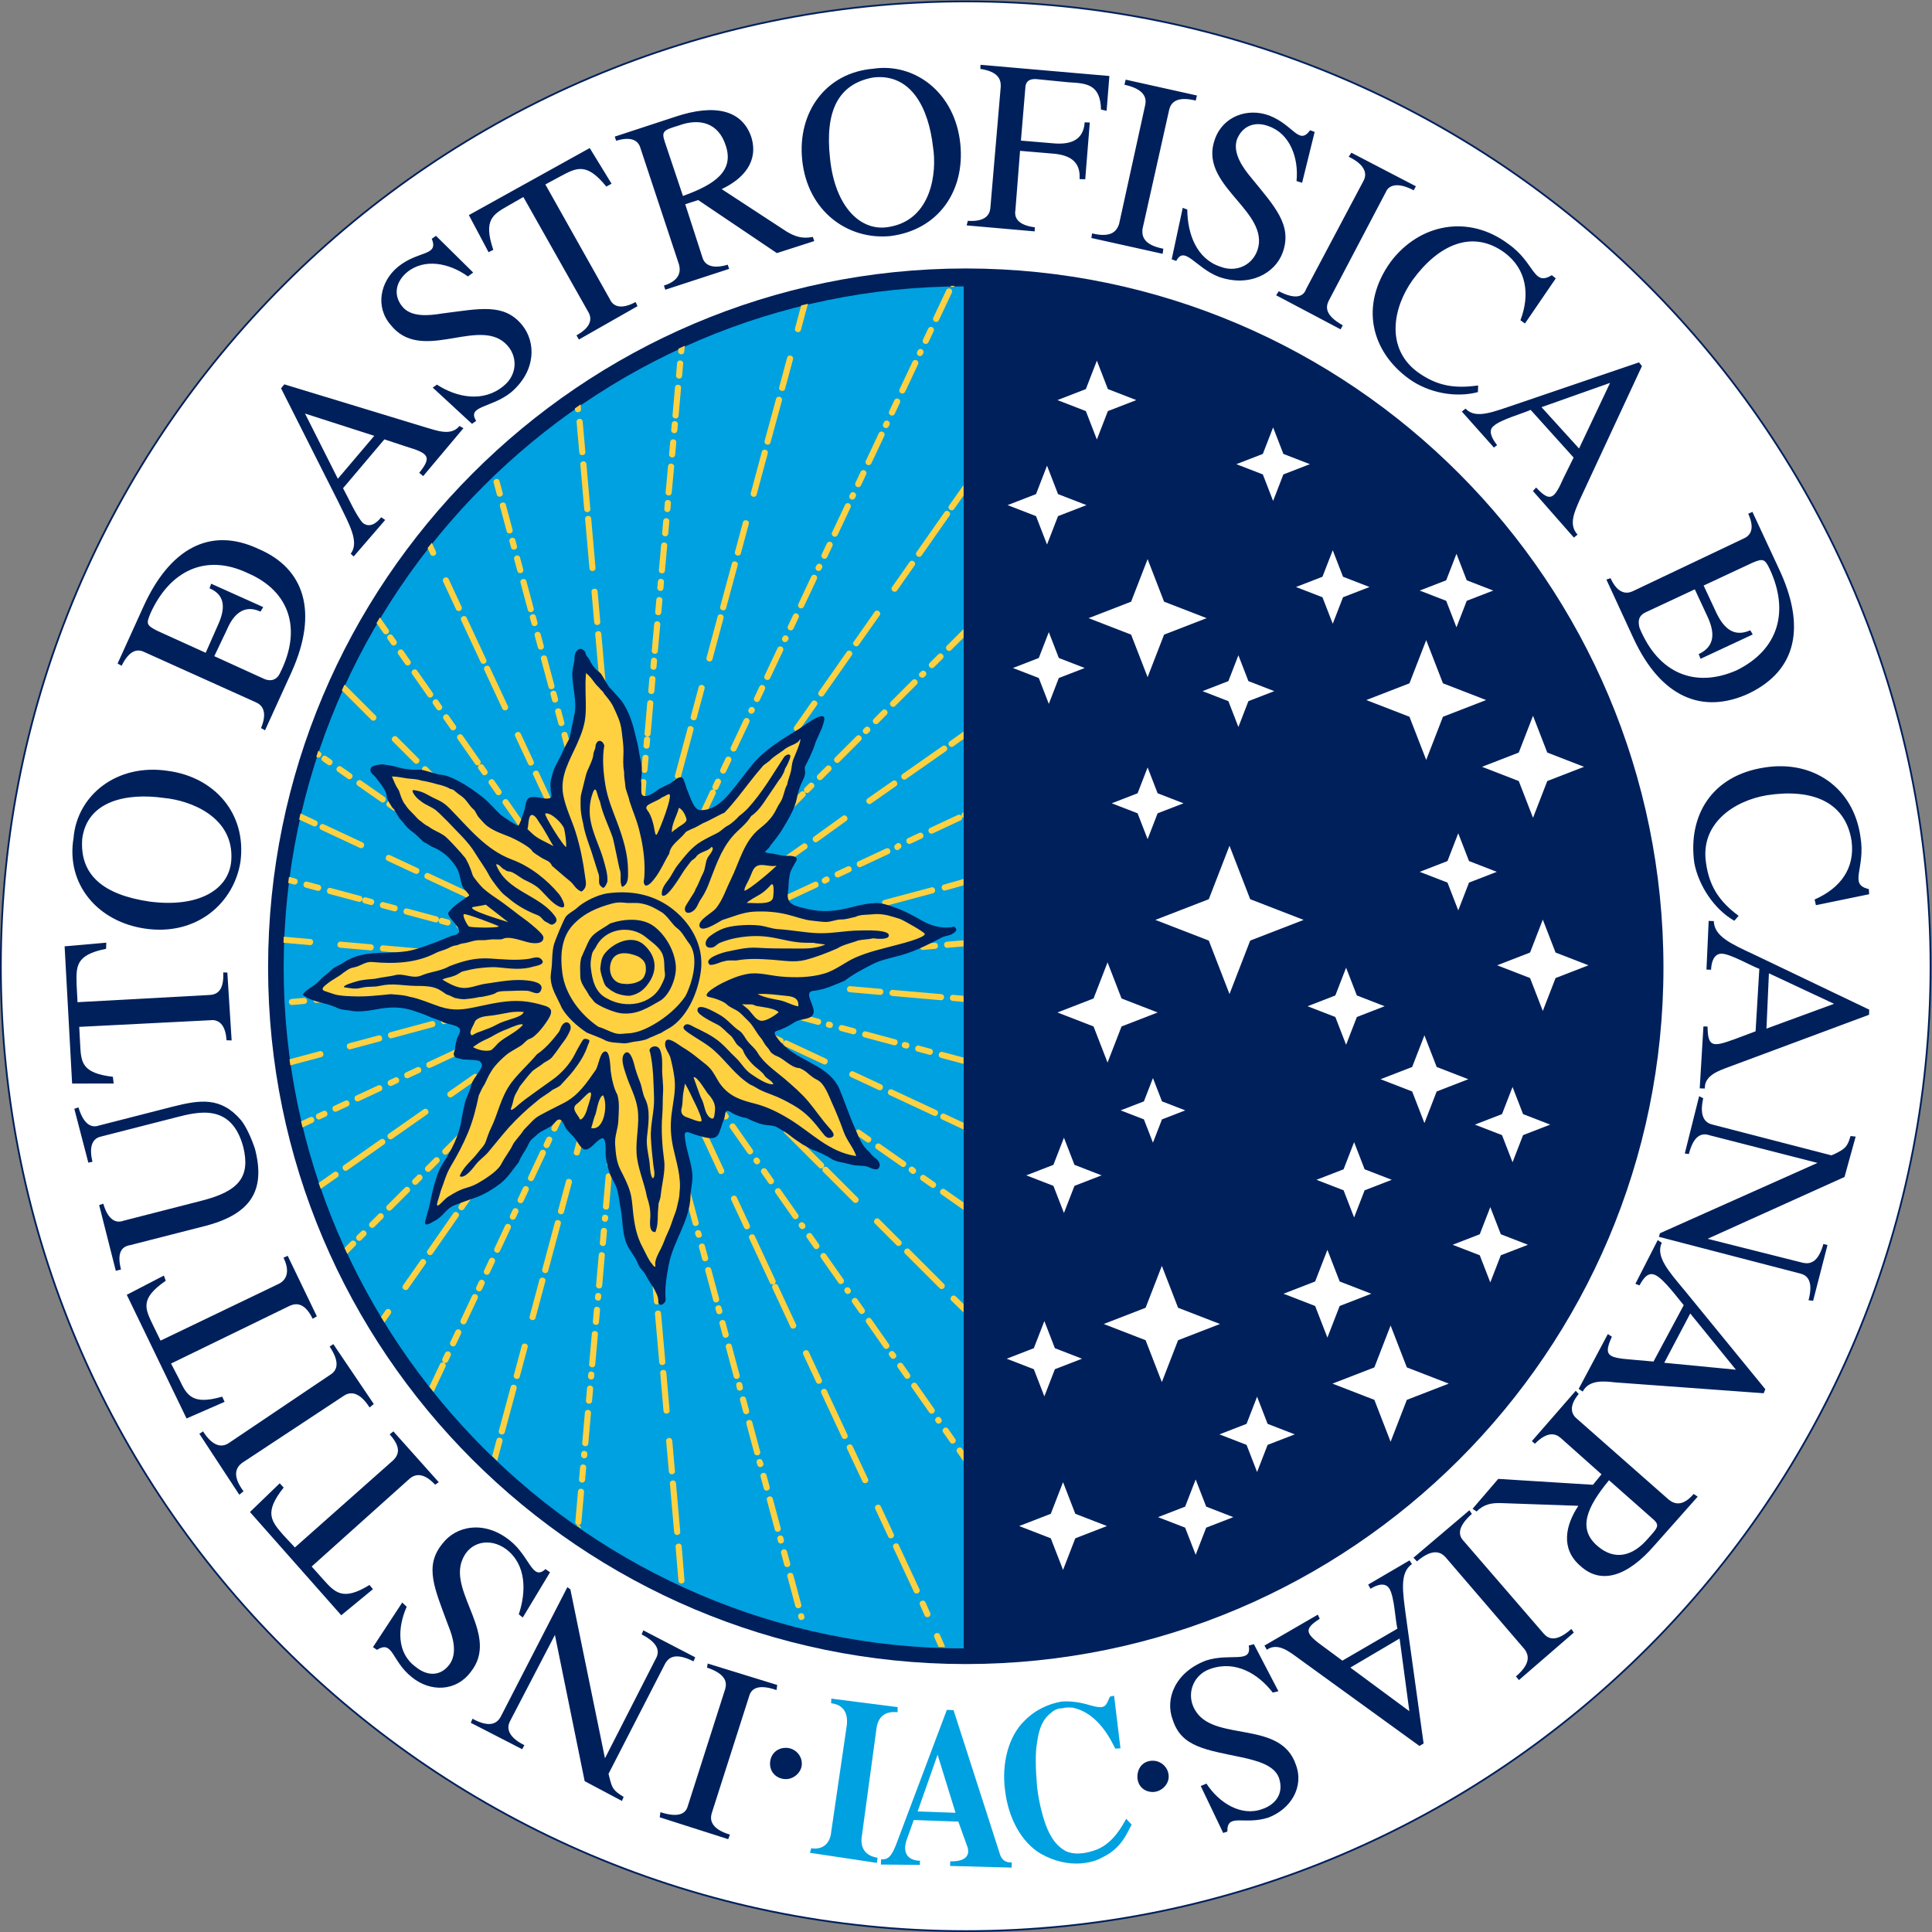 <?xml version="1.0" encoding="UTF-8"?>
<!-- Created with Inkscape (http://www.inkscape.org/) -->
<svg width="361.67" height="361.67" version="1.1" viewBox="0 0 361.67 361.67" xmlns="http://www.w3.org/2000/svg">
 <rect x="0" y="0" width="361.67" height="361.67" fill="#808080" stroke="none"/>
 <defs>
  <clipPath id="clipPath838">
   <path d="M 0,277.082 H 277.082 V 0 H 0 Z"/>
  </clipPath>
 </defs>
 <g transform="translate(-575.69 -193.84)">
  <g transform="matrix(1.333 0 0 -1.333 571.74 559.4)" clip-path="url(#clipPath838)">
   <g transform="translate(138.62 3.041)">
    <path d="m0 0c-74.714 0-135.54 60.822-135.54 135.46s60.822 135.54 135.54 135.54c74.569 0 135.46-60.894 135.46-135.54s-60.894-135.46-135.46-135.46" fill="#fff" fill-rule="evenodd" stroke="#00205c" stroke-width=".25"/>
   </g>
   <g transform="translate(236.57 138.36)">
    <path d="m0 0c0 54.136-43.873 98.117-97.922 98.177v1e-3h-0.11v-1e-3c-54.051-0.06-97.926-44.041-97.926-98.177 0-53.918 43.875-97.755 97.926-97.815v-1e-3c0.018 0 0.036 1e-3 0.055 1e-3 0.018 0 0.036-1e-3 0.055-1e-3v1e-3c54.049 0.06 97.922 43.897 97.922 97.815" fill="#00205c" fill-rule="evenodd"/>
   </g>
   <g transform="translate(138.3 138.38)">
    <path d="m0 0v-95.639c-52.529 0-95.5 43.181-95.5 95.639 0 52.67 42.971 95.642 95.5 95.642z" fill="#00a1e0" fill-rule="evenodd"/>
   </g>
   <g transform="translate(108.14 163.08)">
    <path d="m0 0-3.925-5.604c-0.321-0.451 0.367-0.956 0.701-0.49l3.923 5.603c0.322 0.45-0.366 0.957-0.699 0.491m-13.271-8.465-1.109-4.129c-0.141-0.567 0.695-0.747 0.826-0.221l1.109 4.128c0.141 0.567-0.694 0.748-0.826 0.222m14.461 8.674 3.435 4.905c0.319 0.45-0.368 0.955-0.701 0.489l-3.434-4.902c-0.322-0.451 0.366-0.957 0.7-0.492m2.828 19.93-1.823-3.867c-0.215-0.502 0.479-0.882 0.773-0.365l1.824 3.866c0.215 0.502-0.478 0.882-0.774 0.366m-5.713-56.604c0.449-0.322 0.955 0.366 0.489 0.7l-1.401 0.981c-0.45 0.322-0.957-0.367-0.49-0.7zm3.161 51.19-0.729-1.548c-0.215-0.501 0.479-0.881 0.773-0.364l0.73 1.546c0.214 0.502-0.479 0.882-0.774 0.366m-6.199-13.15-0.365-0.772c-0.215-0.503 0.479-0.882 0.774-0.366l0.365 0.774c0.215 0.501-0.478 0.881-0.774 0.364m-8.023-17.016-0.728-1.546c-0.216-0.503 0.478-0.882 0.773-0.366l0.73 1.547c0.214 0.502-0.479 0.882-0.775 0.365m2.147 16.887-1.554-5.781c-0.141-0.567 0.697-0.748 0.827-0.223l1.553 5.783c0.142 0.566-0.695 0.747-0.826 0.221m1.135-9.926-0.364-0.772c-0.215-0.503 0.478-0.882 0.774-0.366l0.364 0.774c0.215 0.501-0.479 0.882-0.774 0.364m14.222 30.166-0.063-0.094c-0.216-0.502 0.478-0.881 0.773-0.365l0.063 0.094c0.215 0.501-0.479 0.881-0.773 0.365m-12.106-32.193c-0.322-0.451 0.366-0.957 0.7-0.491l2.452 3.503c0.322 0.45-0.366 0.957-0.7 0.491zm-0.657 5.122-0.729-1.548c-0.214-0.501 0.479-0.881 0.773-0.365l0.729 1.548c0.216 0.501-0.478 0.881-0.773 0.365m7.294 15.469-1.823-3.867c-0.216-0.503 0.477-0.882 0.772-0.365l1.823 3.867c0.216 0.502-0.477 0.881-0.772 0.365m21.701-31.777-4.26-0.372c-0.598-0.075-0.446-0.916 0.074-0.852l4.26 0.371c0.599 0.076 0.446 0.918-0.074 0.853m-8.667-24.583c0.449-0.322 0.957 0.367 0.49 0.7l-3.502 2.453c-0.451 0.321-0.958-0.366-0.491-0.701zm-7.215 6.097-0.701 0.489c-0.45 0.322-0.957-0.366-0.489-0.699l0.7-0.49c0.45-0.322 0.956 0.366 0.49 0.7m-0.473 5.555-6.2 2.891c-0.55 0.235-0.849-0.566-0.362-0.775l6.2-2.892c0.549-0.236 0.849 0.565 0.362 0.776m-1.417-5.275c0.449-0.322 0.955 0.367 0.489 0.7l-3.502 2.453c-0.45 0.321-0.957-0.366-0.49-0.7zm-2.499-12.161 0.083-0.113c0.333-0.468 1.021 0.039 0.7 0.489l-0.491 0.7 0.408-0.586c-0.333 0.466-1.022-0.039-0.7-0.49m9.562 53.787 1.208 1.21c0.398 0.398-0.206 1.002-0.605 0.604l-1.208-1.208c-0.398-0.399 0.206-1.004 0.605-0.606m-5.442-5.442 3.023 3.024c0.398 0.398-0.207 1.002-0.606 0.604l-3.022-3.023c-0.398-0.397 0.206-1.003 0.605-0.605m4 16.323-2.453-3.502c-0.321-0.45 0.368-0.957 0.701-0.491l2.453 3.503c0.321 0.45-0.368 0.957-0.701 0.49m4.905 7.006-3.923-5.605c-0.322-0.45 0.366-0.957 0.699-0.489l3.925 5.603c0.321 0.45-0.367 0.957-0.701 0.491m3.425-21.295 3.502 2.452c0.466 0.334-0.039 1.022-0.489 0.701l-3.503-2.452c-0.466-0.333 0.04-1.022 0.49-0.701m1.576 13.083-1.209-1.209c-0.398-0.398 0.207-1.003 0.604-0.606l1.21 1.21c0.398 0.398-0.207 1.003-0.605 0.605m2.069-18.677-0.146-0.131c-0.487-0.209-0.187-1.01 0.361-0.775l0.147 0.132c0.487 0.208 0.186 1.01-0.362 0.774m-24.079 11.945-0.729-1.547c-0.216-0.502 0.478-0.882 0.774-0.365l0.73 1.546c0.214 0.503-0.479 0.882-0.775 0.366m20.28-53.189-1.401 0.982c-0.45 0.321-0.956-0.368-0.489-0.701l1.401-0.981c0.45-0.321 0.955 0.367 0.489 0.7m-1.498-24.669c0.333-0.466 1.023 0.042 0.701 0.491l-0.981 1.4c-0.333 0.467-1.022-0.039-0.701-0.489zm-8.618 13.799-2.454 3.503c-0.332 0.466-1.021-0.04-0.7-0.491l2.453-3.502c0.333-0.467 1.021 0.039 0.701 0.49m5.676-9.596c0.333-0.467 1.021 0.04 0.7 0.49l-2.453 3.502c-0.333 0.468-1.021-0.039-0.7-0.489zm-6.737-6.199c0.21-0.487 1.009-0.187 0.776 0.361l-2.529 5.426c-0.209 0.488-1.012 0.19-0.775-0.36zm-2.89 6.202c0.209-0.488 1.011-0.187 0.775 0.359l-2.889 6.202c-0.209 0.488-1.011 0.188-0.775-0.361zm15.635 27.848-3.875 1.809c-0.549 0.234-0.847-0.568-0.361-0.777l3.874-1.807c0.55-0.235 0.849 0.567 0.362 0.775m11.567 37.408v0.807l-0.038-0.018c-0.377-0.161-0.28-0.673 0.038-0.789m-8.255-78.567c0.333-0.467 1.021 0.041 0.7 0.49l-0.981 1.401c-0.333 0.466-1.022-0.041-0.7-0.49zm5.131 53.841-6.814 0.595c-0.521 0.065-0.673-0.777-0.075-0.851l6.816-0.595c0.519-0.065 0.672 0.777 0.073 0.851m-5.107-23.501-3.503 2.454c-0.449 0.32-0.957-0.368-0.489-0.702l3.501-2.451c0.451-0.323 0.957 0.366 0.491 0.699m0.097 15.88c0.566-0.143 0.747 0.694 0.221 0.825l-0.233 0.061c-0.567 0.142-0.747-0.696-0.221-0.827zm3.304-0.884c0.565-0.143 0.747 0.693 0.22 0.825l-1.652 0.443c-0.566 0.141-0.746-0.696-0.22-0.827zm-26.957-3.162-4.231 4.234c-0.399 0.398-1.003-0.208-0.605-0.606l4.232-4.232c0.397-0.398 1.003 0.206 0.604 0.604m0.973-21.113c0.21-0.487 1.01-0.187 0.776 0.361l-1.807 3.875c-0.209 0.489-1.009 0.188-0.774-0.36zm-12.987 21.998c0.133-0.525 0.967-0.345 0.826 0.221l-1.109 4.13c-0.132 0.527-0.967 0.345-0.826-0.222zm-1.552 5.781c0.131-0.526 0.967-0.345 0.826 0.221l-0.443 1.652c-0.132 0.527-0.968 0.346-0.827-0.221zm2.881-10.736c0.133-0.525 0.969-0.345 0.826 0.222l-0.443 1.651c-0.131 0.526-0.967 0.344-0.826-0.221zm-3.66 19.875 1.823 3.868c0.215 0.501-0.48 0.881-0.774 0.364l-1.824-3.867c-0.214-0.502 0.479-0.882 0.775-0.365m-0.108-5.836c0.131-0.525 0.969-0.344 0.826 0.222l-0.222 0.825c-0.132 0.527-0.967 0.346-0.826-0.221zm2.883-10.735c0.131-0.526 0.967-0.345 0.825 0.221l-0.222 0.826c-0.13 0.526-0.968 0.344-0.825-0.222zm10.295-4.495-0.982 1.401c-0.334 0.466-1.022-0.04-0.701-0.49l0.982-1.401c0.334-0.467 1.021 0.04 0.701 0.49m-11.901 31.134-1.775-6.608c-0.141-0.565 0.695-0.747 0.827-0.221l1.774 6.608c0.142 0.566-0.695 0.747-0.826 0.221m14.633-36.527c0.334-0.467 1.023 0.04 0.7 0.49l-2.451 3.503c-0.334 0.466-1.022-0.041-0.701-0.491zm-10.147-0.849c0.132-0.526 0.97-0.344 0.828 0.222l-0.072 0.204c-0.132 0.525-0.967 0.344-0.826-0.222zm-0.441 1.652c0.131-0.526 0.968-0.344 0.825 0.222l-1.109 4.129c-0.13 0.525-0.968 0.344-0.827-0.221zm4.378 3.052-2.889 6.201c-0.21 0.488-1.01 0.186-0.776-0.361l2.89-6.202c0.209-0.487 1.01-0.187 0.775 0.362m2.114-6.563c0.21-0.487 1.011-0.187 0.777 0.361l-2.529 5.426c-0.21 0.488-1.012 0.188-0.775-0.361zm23.541 45.483-3.876-1.808c-0.487-0.209-0.187-1.01 0.362-0.775l3.875 1.808c0.487 0.209 0.188 1.011-0.361 0.775m-29.242-18.619-0.826 0.221c-0.565 0.142-0.746-0.694-0.22-0.826l0.826-0.221c0.566-0.142 0.747 0.695 0.22 0.826m-2.216-2.49 1.4-0.981c0.451-0.322 0.958 0.366 0.492 0.7l-1.401 0.981c-0.451 0.322-0.958-0.367-0.491-0.7m6.849 4.257 4.261 0.372c0.598 0.075 0.445 0.916-0.074 0.852l-4.261-0.372c-0.599-0.075-0.445-0.917 0.074-0.852m0.103-3.921 4.129-1.107c0.568-0.142 0.748 0.694 0.222 0.826l-4.129 1.107c-0.567 0.142-0.748-0.695-0.222-0.826m-4.165 7.395-0.775-0.362c-0.487-0.209-0.187-1.011 0.362-0.775l0.775 0.362c0.488 0.209 0.187 1.01-0.362 0.775m-1.975-3.143c-0.598-0.075-0.446-0.917 0.075-0.852l0.852 0.074c0.598 0.075 0.445 0.918-0.075 0.853zm2.556 0.223c-0.599-0.074-0.446-0.916 0.074-0.851l1.704 0.148c0.599 0.075 0.446 0.916-0.074 0.852zm14.503 9.015 3.874 1.808c0.488 0.209 0.188 1.01-0.361 0.774l-3.874-1.807c-0.487-0.209-0.188-1.011 0.361-0.775m-5.963-14.818 0.825-0.221c0.567-0.141 0.748 0.696 0.222 0.825l-0.826 0.222c-0.566 0.142-0.747-0.695-0.221-0.826m4.052 14.87-1.549-0.724c-0.488-0.209-0.188-1.01 0.361-0.775l1.55 0.723c0.487 0.209 0.187 1.011-0.362 0.776m-0.594-11.142-6.814 0.595c-0.52 0.065-0.673-0.777-0.074-0.851l6.814-0.595c0.52-0.065 0.673 0.777 0.074 0.851m0.379 6.103 5.782 1.549c0.525 0.132 0.344 0.968-0.222 0.825l-5.784-1.548c-0.525-0.131-0.344-0.967 0.224-0.826m-2.932-4.062c0.599 0.076 0.446 0.918-0.074 0.853l-0.851-0.074c-0.599-0.075-0.447-0.917 0.074-0.853zm10.88-8.041-0.164 0.057c-0.567 0.142-0.673-0.709-0.326-0.79l0.268-0.094c0.566-0.141 0.747 0.696 0.222 0.827m4.221 40.75 0.383 0.383c0.01 0.011 0.012 0.024 0.024 0.035zm1.65-24.061-4.13-1.105c-0.525-0.132-0.344-0.968 0.223-0.826l4.129 1.106c0.526 0.132 0.345 0.968-0.222 0.825m-26.791 5.291c0.216 0.502-0.477 0.881-0.772 0.365l-1.823-3.868c-0.216-0.502 0.477-0.881 0.772-0.366zm-3.115-9.012 3.435 4.903c0.32 0.45-0.369 0.958-0.701 0.49l-3.435-4.903c-0.32-0.45 0.369-0.957 0.701-0.49m25.858-2.959c-0.598-0.075-0.446-0.917 0.075-0.852l1.703 0.149c0.599 0.074 0.446 0.916-0.074 0.851zm3.409 30.555 0.199 0.186c0.398 0.398-0.206 1.002-0.605 0.604l-0.222-0.221c-0.332-0.397 0.243-0.957 0.628-0.569m-25.057-35.253c-0.565 0.141-0.747-0.694-0.22-0.826l1.651-0.443c0.567-0.141 0.747 0.695 0.222 0.828zm0.831 5.631 1.549 0.724c0.488 0.209 0.188 1.01-0.361 0.775l-1.55-0.724c-0.487-0.208-0.188-1.01 0.362-0.775m19.113-1.082-0.851-0.074c-0.598-0.075-0.445-0.916 0.075-0.852l0.85 0.075c0.599 0.074 0.446 0.916-0.074 0.851m-21.285-1.296 4.13 1.106c0.526 0.132 0.345 0.968-0.221 0.827l-4.13-1.106c-0.525-0.132-0.344-0.968 0.221-0.827m11.99-0.373 1.703 0.148c0.599 0.074 0.445 0.917-0.074 0.852l-1.703-0.149c-0.599-0.074-0.447-0.916 0.074-0.851m3.394-6.643c-0.566 0.142-0.747-0.694-0.221-0.825l4.13-1.107c0.566-0.141 0.747 0.695 0.221 0.826zm4.271 3.858-5.964 0.521c-0.52 0.065-0.673-0.777-0.073-0.852l5.962-0.521c0.52-0.065 0.673 0.777 0.075 0.852m2.663 14.938 1.549 0.723c0.487 0.208 0.188 1.01-0.362 0.775l-1.549-0.723c-0.488-0.209-0.187-1.01 0.362-0.775m-17.047-7.955 3.874 1.808c0.487 0.209 0.188 1.01-0.361 0.775l-3.875-1.808c-0.487-0.209-0.188-1.011 0.362-0.775m-10.074-4.7 3.875 1.807c0.488 0.208 0.188 1.01-0.361 0.775l-3.874-1.807c-0.488-0.209-0.188-1.01 0.36-0.775m8.033 7.515-4.903-3.435c-0.468-0.333 0.04-1.022 0.491-0.7l4.902 3.434c0.466 0.333-0.04 1.022-0.49 0.701m1.6 4.987-1.211-1.21c-0.396-0.398 0.208-1.002 0.606-0.604l1.208 1.21c0.399 0.398-0.206 1.002-0.603 0.604m-2.419-2.418-0.606-0.606c-0.397-0.398 0.208-1.002 0.606-0.604l0.605 0.604c0.397 0.398-0.207 1.003-0.605 0.606m-8.893-12.218 3.024-3.023c0.397-0.398 1.002 0.207 0.604 0.605l-3.024 3.024c-0.398 0.397-1.002-0.209-0.604-0.606m7.684 11.008-3.024-3.024c-0.398-0.398 0.207-1.002 0.604-0.604l3.023 3.023c0.399 0.398-0.206 1.003-0.603 0.605m3.976-18.695c0.45-0.322 0.956 0.367 0.49 0.7l-0.701 0.49c-0.45 0.323-0.956-0.366-0.489-0.699zm-0.911 1.681-3.503 2.453c-0.449 0.322-0.956-0.367-0.49-0.701l3.503-2.451c0.45-0.323 0.957 0.366 0.49 0.699m-7.535 0.259c0.334-0.466 1.023 0.042 0.7 0.492l-2.451 3.502c-0.334 0.466-1.022-0.04-0.701-0.491zm0.492-0.699 0.489-0.7c0.334-0.466 1.023 0.039 0.701 0.49l-0.49 0.7c-0.334 0.467-1.023-0.04-0.7-0.49m1.665-6.266c0.209-0.488 1.011-0.187 0.775 0.36l-1.805 3.876c-0.21 0.488-1.011 0.187-0.775-0.361zm1.487 3.254-0.981 1.401c-0.334 0.466-1.022-0.041-0.7-0.49l0.981-1.402c0.333-0.466 1.021 0.041 0.7 0.491m38.628 32.976-3.874-1.807c-0.488-0.208-0.188-1.01 0.36-0.775l3.875 1.808c0.487 0.209 0.188 1.01-0.361 0.774m-19.702-3.744 4.032 2.91c0.466 0.332-0.041 1.021-0.491 0.699l-4.031-2.908c-0.467-0.333 0.04-1.022 0.49-0.701m5.481 14.817-3.023-3.024c-0.398-0.398 0.208-1.003 0.604-0.605l3.023 3.023c0.398 0.398-0.206 1.004-0.604 0.606m-12.925-38.538 1.653-0.443c0.567-0.142 0.748 0.696 0.221 0.827l-1.651 0.442c-0.568 0.142-0.748-0.694-0.223-0.826m-5.307-0.246-3.875 1.808c-0.548 0.234-0.848-0.567-0.362-0.776l3.876-1.807c0.549-0.236 0.849 0.566 0.361 0.775m13.032 8.349-4.261-0.37c-0.598-0.076-0.445-0.918 0.075-0.853l4.26 0.372c0.598 0.074 0.445 0.916-0.074 0.851m0.924 9.759 0.261 0.151c0.487 0.208 0.188 1.01-0.362 0.774l-0.261-0.149c-0.487-0.208-0.187-1.01 0.362-0.776m-10.587-4.911 0.775 0.36c0.486 0.21 0.188 1.012-0.362 0.776l-0.775-0.362c-0.487-0.208-0.187-1.01 0.362-0.774m8.213 18.935-0.605-0.604c-0.398-0.398 0.206-1.004 0.605-0.606l0.603 0.606c0.398 0.398-0.207 1.002-0.603 0.604m-7.898-13.385-3.503-2.453c-0.466-0.333 0.04-1.022 0.489-0.701l3.503 2.454c0.467 0.332-0.039 1.021-0.489 0.7m0.036 5.524-0.604-0.604c-0.398-0.399 0.206-1.003 0.604-0.605l0.605 0.605c0.398 0.398-0.207 1.002-0.605 0.604m-1.209-1.209-3.023-3.023c-0.398-0.399 0.206-1.004 0.604-0.606l3.024 3.024c0.398 0.398-0.206 1.002-0.605 0.605m-3.28-14.311 6.609 1.769c0.526 0.132 0.344 0.968-0.222 0.827l-6.608-1.77c-0.527-0.131-0.344-0.968 0.221-0.826m11.457 14.901-5.604-3.924c-0.466-0.334 0.041-1.022 0.491-0.7l5.603 3.923c0.466 0.334-0.039 1.022-0.49 0.701m-4.548 3.038-1.21-1.21c-0.399-0.398 0.207-1.002 0.604-0.604l1.21 1.209c0.398 0.398-0.207 1.003-0.604 0.605m-14.899 44.02c-0.065-0.521 0.777-0.673 0.853-0.075l0.074 0.853c0.065 0.519-0.776 0.672-0.852 0.074zm18.841-155.74c0.131-0.527 0.969-0.346 0.826 0.222l-0.034 0.116c-0.132 0.527-0.967 0.345-0.826-0.221zm-1.996 7.432c0.132-0.526 0.969-0.344 0.827 0.223l-0.444 1.651c-0.132 0.526-0.968 0.345-0.826-0.223zm1.553-5.78c0.131-0.528 0.968-0.344 0.826 0.222l-1.108 4.129c-0.132 0.525-0.969 0.344-0.827-0.222zm-4.434 16.516c0.132-0.525 0.967-0.344 0.826 0.222l-0.444 1.651c-0.131 0.528-0.968 0.346-0.825-0.221zm1.552-5.781c0.132-0.525 0.967-0.345 0.826 0.223l-1.109 4.128c-0.131 0.526-0.968 0.345-0.826-0.221zm0.443-1.651c0.132-0.526 0.967-0.345 0.826 0.222l-0.068 0.291c-0.132 0.525-0.968 0.344-0.827-0.221zm-2.882 10.735c0.132-0.524 0.968-0.344 0.827 0.222l-0.107 0.292c-0.13 0.526-0.966 0.347-0.825-0.221zm18.359-10.069c0.209-0.487 1.009-0.188 0.775 0.36l-1.806 3.876c-0.21 0.488-1.01 0.187-0.776-0.361zm3.612-7.75c0.209-0.489 1.009-0.189 0.775 0.36l-2.891 6.201c-0.208 0.488-1.008 0.186-0.775-0.361zm4.012 118.76-5.603-3.924c-0.467-0.334 0.039-1.022 0.489-0.701l5.605 3.924c0.466 0.334-0.041 1.022-0.491 0.701m-7.534-83.977-2.454 3.503c-0.333 0.466-1.021-0.042-0.699-0.491l2.453-3.502c0.333-0.468 1.02 0.039 0.7 0.49m-9.427-4.973-1.807 3.874c-0.209 0.489-1.009 0.188-0.775-0.359l1.806-3.877c0.21-0.487 1.01-0.188 0.776 0.362m5.725-14.313c0.209-0.487 1.01-0.188 0.775 0.361l-2.161 4.595c-0.208 0.487-1.009 0.186-0.775-0.36zm-25.588-7.06-0.599 6.815c-0.075 0.597-0.918 0.446-0.853-0.074l0.599-6.816c0.075-0.598 0.917-0.444 0.853 0.075m1.752 43.24c0.132-0.527 0.967-0.346 0.826 0.222l-1.11 4.129c-0.132 0.525-0.966 0.345-0.825-0.222zm0.443-1.653c0.131-0.525 0.967-0.345 0.826 0.221l-0.095 0.235c-0.131 0.526-0.968 0.345-0.825-0.221zm-1.599-48.401-0.392 4.761c-0.075 0.599-0.917 0.446-0.852-0.074l0.393-4.761c0.076-0.599 0.916-0.448 0.851 0.074m0.43 56.057-0.443 1.652c-0.133 0.525-0.969 0.345-0.827-0.222l0.444-1.652c0.131-0.527 0.967-0.345 0.826 0.222m33.296-61.004c0.208-0.488 1.01-0.187 0.774 0.362l-0.653 1.477c-0.21 0.488-1.01 0.186-0.775-0.362zm-31.241 50.044c0.132-0.525 0.969-0.343 0.826 0.222l-0.443 1.651c-0.131 0.528-0.967 0.347-0.826-0.221zm7.317-27.252c0.132-0.526 0.968-0.345 0.826 0.22l-1.108 4.131c-0.132 0.525-0.968 0.345-0.827-0.222zm-1.552 5.782c0.132-0.527 0.968-0.347 0.825 0.22l-0.442 1.653c-0.132 0.524-0.968 0.343-0.827-0.222zm-0.886 3.302c0.13-0.526 0.967-0.344 0.825 0.222l-0.08 0.381c-0.132 0.525-0.97 0.345-0.828-0.223zm-3.326 12.388c0.131-0.525 0.968-0.345 0.826 0.222l-1.109 4.129c-0.131 0.527-0.968 0.344-0.827-0.222zm0.442-1.651c0.132-0.526 0.969-0.346 0.827 0.221l-0.118 0.41c-0.132 0.525-0.967 0.344-0.825-0.222zm2.44-9.085c0.132-0.526 0.968-0.344 0.826 0.222l-1.109 4.129c-0.132 0.526-0.967 0.344-0.825-0.221zm-1.552 5.781c0.131-0.525 0.968-0.345 0.826 0.222l-0.443 1.651c-0.132 0.526-0.968 0.345-0.826-0.221zm31.949 147.41c0.154-0.188 0.457-0.234 0.656 9e-3 -0.219-3e-3 -0.438-4e-3 -0.656-9e-3m-78.58-144.35c0.32 0.45-0.368 0.957-0.701 0.491l-0.652-0.933c0.16-0.265 0.325-0.528 0.488-0.793zm-4.969 9.545c0.398 0.397-0.207 1.002-0.604 0.603l-0.905-0.914c0.126-0.276 0.257-0.551 0.386-0.825zm-6 17.28c0.488 0.208 0.187 1.01-0.362 0.774l-1.255-0.586c0.067-0.283 0.138-0.565 0.208-0.847zm1.219 9.215c0.526 0.133 0.346 0.97-0.221 0.827l-4.237-1.135c0.039-0.285 0.078-0.57 0.12-0.854zm17.45-43.482c0.215 0.503-0.479 0.882-0.774 0.367l-1.491-3.163c0.196-0.249 0.398-0.494 0.597-0.741zm-15.177 26.617c0.466 0.333-0.039 1.021-0.489 0.7l-2.147-1.503c0.095-0.279 0.196-0.559 0.294-0.839zm34.193-49.318c0.045 0.362-0.342 0.538-0.611 0.418 0.203-0.142 0.406-0.285 0.611-0.426zm52.28 74.928c-0.52 0.065-0.673-0.778-0.074-0.851l1.533-0.146v0.858zm1.459-64.034-0.198 0.282c-0.334 0.467-1.023-0.04-0.7-0.49l0.898-1.282zm-64.76 1.317c0.142 0.567-0.694 0.747-0.826 0.223l-0.61-2.275c0.234-0.225 0.469-0.45 0.704-0.672zm-3.297 22.461-0.366-0.774c-0.214-0.501 0.48-0.882 0.775-0.365l0.364 0.774c0.216 0.502-0.479 0.883-0.773 0.365m-23.257 63.952c0.549-0.235 0.849 0.567 0.361 0.776l-2.163 1.006c-0.066-0.284-0.125-0.571-0.188-0.856zm88.642-115.04-0.654 1.478c-0.209 0.487-1.01 0.185-0.775-0.363l0.595-1.342c0.288-0.012 0.574-0.027 0.862-0.035 0.014 0.078 0.014 0.164-0.028 0.262m-78.795 142.16c0.333-0.467 1.022 0.039 0.7 0.49l-1.196 1.705c-0.161-0.268-0.32-0.537-0.478-0.807zm78.288-59.66 3.179-0.852v0.886l-2.958 0.793c-0.566 0.141-0.747-0.696-0.221-0.827m3.179-34.568-1.095 1.06c-0.398 0.399-1.003-0.208-0.605-0.605l1.7-1.647zm-1.934 79.007c-0.467-0.334 0.04-1.022 0.49-0.701l1.444 1.031v1.049zm0.055-98.437c0.334-0.467 1.023 0.039 0.7 0.49l-0.981 1.401c-0.333 0.466-1.021-0.039-0.7-0.49zm-1.149 45.349 3.028-1.419v0.944l-2.667 1.25c-0.549 0.235-0.848-0.566-0.361-0.775m-0.09-10.527 3.118-2.183v1.043l-2.629 1.841c-0.45 0.321-0.956-0.368-0.489-0.701m1.085 96.732c-0.322-0.45 0.367-0.956 0.7-0.49l1.333 1.896v1.486zm-88.82-35.31c0.45-0.322 0.958 0.367 0.492 0.7l-0.258 0.183c-0.096-0.283-0.186-0.568-0.278-0.852zm86.731-91.551-2.453 3.502c-0.333 0.467-1.021-0.039-0.699-0.49l2.453-3.503c0.332-0.466 1.02 0.04 0.699 0.491m-79.062 96.776c0.398-0.398 1.003 0.206 0.604 0.604l-4.232 4.234c-0.044 0.044-0.091 0.071-0.138 0.092-0.122-0.266-0.241-0.534-0.361-0.802zm8.303 23.265c0.209-0.487 1.011-0.187 0.775 0.362l-0.574 1.231c-0.198-0.249-0.398-0.497-0.594-0.748zm34.805 28.516c-0.064-0.52 0.778-0.672 0.852-0.075l0.072 0.825c-0.3-0.136-0.596-0.278-0.894-0.416zm-0.461-157.28-0.374 4.26c-0.075 0.596-0.917 0.445-0.852-0.077l0.375-4.258c0.074-0.597 0.916-0.446 0.851 0.075m16.866 160.47c-0.142-0.567 0.696-0.749 0.825-0.222l0.988 3.675c-0.317-0.075-0.632-0.155-0.948-0.233zm6.582-155.73c0.209-0.488 1.011-0.188 0.775 0.36l-2.889 6.202c-0.209 0.488-1.01 0.187-0.775-0.362zm-7.691 151.6-1.109-4.129c-0.143-0.567 0.693-0.747 0.826-0.222l1.109 4.129c0.141 0.567-0.695 0.748-0.826 0.222m-1.554-5.781-1.603-5.895c-0.142-0.566 0.695-0.747 0.826-0.221l1.604 5.894c0.142 0.566-0.695 0.747-0.827 0.222m4.952-24.936-1.823-3.867c-0.216-0.502 0.478-0.882 0.773-0.366l1.824 3.869c0.215 0.501-0.479 0.881-0.774 0.364m-2.552-5.415-0.73-1.547c-0.215-0.501 0.479-0.88 0.775-0.364l0.728 1.548c0.216 0.5-0.478 0.879-0.773 0.363m4.74 10.055-0.73-1.545c-0.215-0.503 0.479-0.882 0.774-0.366l0.73 1.547c0.214 0.501-0.479 0.882-0.774 0.364m-9.135 12.862-1.553-5.78c-0.142-0.568 0.694-0.749 0.825-0.222l1.554 5.781c0.141 0.567-0.695 0.748-0.826 0.221m-10.424-38.817-1.774-6.607c-0.142-0.567 0.694-0.748 0.825-0.221l1.775 6.606c0.141 0.567-0.696 0.748-0.826 0.222m2.102-13.082 1.823 3.867c0.214 0.502-0.48 0.881-0.775 0.365l-1.823-3.867c-0.214-0.502 0.479-0.882 0.775-0.365m-0.55 18.863-1.109-4.129c-0.142-0.567 0.695-0.747 0.826-0.222l1.109 4.129c0.141 0.567-0.695 0.749-0.826 0.222m2.662 9.911-1.554-5.781c-0.141-0.567 0.696-0.748 0.827-0.222l1.553 5.781c0.141 0.567-0.695 0.748-0.826 0.222m4.406-12.94-0.056-0.101c-0.216-0.503 0.478-0.883 0.773-0.366l0.057 0.102c0.215 0.501-0.479 0.881-0.774 0.365m-0.858 26.154-1.109-4.129c-0.142-0.567 0.695-0.748 0.826-0.221l1.109 4.128c0.141 0.568-0.695 0.749-0.826 0.222m-1.552-5.781-1.631-6.037c-0.141-0.565 0.695-0.746 0.826-0.221l1.63 6.037c0.142 0.566-0.695 0.747-0.825 0.221m11.89-0.263-0.099-0.164c-0.216-0.501 0.48-0.882 0.774-0.366l0.099 0.164c0.216 0.503-0.479 0.882-0.774 0.366m18.231 38.673-1.823-3.868c-0.215-0.502 0.48-0.881 0.774-0.365l1.823 3.867c0.216 0.502-0.479 0.882-0.774 0.366m-4.011-8.508-0.077-0.153c-0.215-0.501 0.479-0.88 0.774-0.364l0.078 0.153c0.214 0.5-0.481 0.88-0.775 0.364m1.459 3.093-0.729-1.546c-0.215-0.502 0.479-0.881 0.773-0.366l0.729 1.548c0.215 0.501-0.479 0.881-0.773 0.364m-0.504-48.891 0.12 0.131c0.398 0.398-0.206 1.002-0.604 0.604l-0.122-0.131-0.067-0.035c-0.397-0.397 0.274-0.967 0.673-0.569m1.33 1.341 1.208 1.209c0.399 0.397-0.206 1.003-0.604 0.605l-1.21-1.21c-0.398-0.397 0.207-1.002 0.606-0.604m1.475 21.777-3.923-5.605c-0.322-0.45 0.367-0.955 0.701-0.49l3.922 5.604c0.323 0.45-0.366 0.957-0.7 0.491m-7.042 15.72-0.729-1.548c-0.215-0.502 0.48-0.881 0.775-0.365l0.728 1.547c0.216 0.502-0.478 0.881-0.774 0.366m2.553 5.414-1.823-3.868c-0.216-0.502 0.478-0.881 0.774-0.365l1.823 3.868c0.215 0.502-0.479 0.881-0.774 0.365m-8.751-18.564-0.098-0.199c-0.213-0.501 0.48-0.881 0.775-0.364l0.097 0.198c0.216 0.502-0.478 0.881-0.774 0.365m1.458 3.095-0.728-1.548c-0.216-0.502 0.478-0.882 0.773-0.365l0.729 1.547c0.216 0.501-0.478 0.882-0.774 0.366m-2.187-4.642-1.824-3.867c-0.215-0.502 0.481-0.882 0.775-0.365l1.823 3.868c0.215 0.5-0.48 0.881-0.774 0.364m4.74 10.056-1.822-3.868c-0.216-0.501 0.478-0.882 0.772-0.364l1.823 3.866c0.217 0.501-0.477 0.882-0.773 0.366m0.73 1.546-0.111-0.212c-0.215-0.501 0.478-0.881 0.773-0.364l0.111 0.21c0.215 0.503-0.479 0.882-0.773 0.366m-35.568-65.819c-0.065-0.521 0.777-0.673 0.851-0.075l0.375 4.259c0.065 0.521-0.777 0.673-0.851 0.076zm-0.15-1.704c-0.064-0.521 0.778-0.673 0.853-0.075l0.074 0.852c0.065 0.521-0.777 0.673-0.851 0.075zm5.605-71.237-0.458 5.296c-0.075 0.599-0.917 0.446-0.852-0.074l0.457-5.296c0.076-0.598 0.918-0.447 0.853 0.074m-3.959 89.978c-0.064-0.521 0.777-0.673 0.852-0.075l0.15 1.703c0.065 0.521-0.776 0.673-0.851 0.074zm-0.524-5.963c-0.065-0.521 0.777-0.673 0.851-0.075l0.376 4.26c0.065 0.52-0.777 0.671-0.852 0.074zm-1.419-16.185c-0.065-0.521 0.776-0.672 0.851-0.075l0.148 1.704c0.065 0.521-0.777 0.673-0.851 0.074zm0.971 11.074c-0.065-0.52 0.778-0.673 0.852-0.075l0.149 1.704c0.065 0.52-0.777 0.672-0.852 0.075zm0.299 3.407c-0.064-0.521 0.777-0.673 0.852-0.075l0.074 0.852c0.065 0.52-0.777 0.673-0.851 0.074zm3.285-66.978-0.373 4.26c-0.075 0.597-0.917 0.445-0.851-0.076l0.373-4.258c0.074-0.598 0.916-0.446 0.851 0.074m0.748-8.518-0.598 6.815c-0.075 0.599-0.917 0.447-0.852-0.074l0.599-6.816c0.074-0.598 0.916-0.445 0.851 0.075m-2.094 23.851-0.599 6.816c-0.075 0.599-0.917 0.446-0.852-0.074l0.6-6.816c0.074-0.598 0.916-0.446 0.851 0.074m-0.748 8.52-0.373 4.259c-0.077 0.598-0.917 0.445-0.852-0.075l0.373-4.259c0.075-0.598 0.917-0.446 0.852 0.075m1.346-15.333-0.523 5.962c-0.075 0.598-0.917 0.445-0.852-0.074l0.524-5.963c0.075-0.598 0.917-0.447 0.851 0.075m-2.094 23.851-0.524 5.963c-0.075 0.598-0.917 0.447-0.852-0.074l0.524-5.963c0.074-0.598 0.916-0.447 0.852 0.074m1.691 59c-0.065-0.521 0.777-0.672 0.852-0.075l0.336 3.719c0.065 0.52-0.777 0.673-0.851 0.075zm0.203-38.695c0.215 0.502-0.478 0.881-0.774 0.365l-0.365-0.774c-0.214-0.501 0.479-0.881 0.774-0.365zm1.743 60.926c-0.065-0.52 0.776-0.673 0.851-0.074l0.339 3.638c0.065 0.519-0.777 0.672-0.853 0.075zm0.488 5.342c-0.065-0.521 0.777-0.673 0.852-0.074l0.149 1.704c0.065 0.521-0.777 0.672-0.852 0.074zm0.48 5.47c-0.066-0.521 0.776-0.672 0.852-0.074l0.343 3.9c0.065 0.521-0.777 0.673-0.851 0.076zm-1.454-16.546c-0.065-0.519 0.777-0.671 0.851-0.074l0.151 1.704c0.065 0.521-0.777 0.673-0.853 0.075zm1.273 14.484c-0.065-0.52 0.777-0.673 0.851-0.074l0.075 0.851c0.065 0.521-0.776 0.673-0.851 0.075zm-3.219-36.632c-0.065-0.521 0.777-0.673 0.851-0.076l0.15 1.704c0.065 0.52-0.778 0.673-0.853 0.076zm1.486 16.948c-0.065-0.521 0.777-0.673 0.851-0.074l0.312 3.496c0.064 0.521-0.777 0.673-0.853 0.074zm-2.161-24.615c-0.066-0.521 0.777-0.673 0.852-0.076l0.076 0.852c0.064 0.52-0.778 0.672-0.853 0.075zm0.15 1.703c-0.065-0.52 0.778-0.673 0.852-0.075l0.373 4.259c0.065 0.521-0.777 0.673-0.851 0.075zm0.823 9.371c-0.065-0.521 0.778-0.673 0.852-0.075l0.074 0.853c0.065 0.52-0.777 0.672-0.851 0.074zm0.974 11.074c-0.065-0.519 0.777-0.672 0.853-0.074l0.074 0.852c0.065 0.52-0.778 0.673-0.852 0.075zm-0.301-3.407c-0.065-0.521 0.778-0.673 0.853-0.074l0.15 1.704c0.065 0.521-0.777 0.672-0.851 0.074zm3.072 34.929-0.148-1.703c-0.065-0.521 0.775-0.673 0.851-0.075l0.15 1.703c0.065 0.521-0.778 0.673-0.853 0.075m4.73-85.774-4.259 0.372c-0.52 0.065-0.673-0.777-0.074-0.853l4.26-0.371c0.519-0.065 0.673 0.777 0.073 0.852m-26.689 33.743c-0.208 0.488-1.009 0.186-0.775-0.362l1.807-3.875c0.209-0.487 1.01-0.187 0.776 0.361zm-2.482-9.858 2.453-3.503c0.333-0.466 1.022 0.04 0.7 0.491l-2.453 3.503c-0.334 0.465-1.021-0.04-0.7-0.491m5.01 4.431c-0.208 0.489-1.008 0.188-0.774-0.36l2.891-6.201c0.208-0.488 1.01-0.188 0.774 0.361zm7.463-20.751-0.981 1.4c-0.333 0.466-1.022-0.04-0.7-0.49l0.981-1.402c0.334-0.466 1.023 0.041 0.7 0.492m-26.15 0.801 4.131-1.108c0.566-0.141 0.747 0.695 0.22 0.827l-4.128 1.106c-0.568 0.142-0.748-0.694-0.223-0.825m21.164 12.613 2.529-5.426c0.21-0.487 1.01-0.186 0.776 0.361l-2.529 5.426c-0.21 0.489-1.011 0.188-0.776-0.361m-14.581-3.857 0.7-0.49c0.45-0.322 0.957 0.367 0.49 0.7l-0.7 0.49c-0.45 0.322-0.957-0.366-0.49-0.7m-1.405-9.259c-0.567 0.142-0.748-0.694-0.221-0.825l0.826-0.222c0.566-0.142 0.747 0.695 0.22 0.826zm-2.309 12.903c-0.45 0.321-0.956-0.368-0.489-0.701l3.223-2.265c0.45-0.321 0.955 0.368 0.489 0.701zm9.546 6.412c-0.333 0.466-1.021-0.041-0.7-0.491l0.981-1.401c0.334-0.467 1.023 0.041 0.7 0.49zm-0.93-13.489 3.503-2.454c0.45-0.321 0.958 0.368 0.49 0.701l-3.503 2.453c-0.449 0.321-0.957-0.367-0.49-0.7m11.512-3.112 0.491-0.701c0.334-0.466 1.022 0.041 0.7 0.49l-0.489 0.7c-0.334 0.467-1.023-0.04-0.702-0.489m11.895-6.804 1.21 1.208c0.397 0.399-0.207 1.003-0.606 0.605l-1.208-1.209c-0.399-0.398 0.207-1.002 0.604-0.604m-10.169 22.483c-0.132 0.526-0.969 0.346-0.827-0.221l0.445-1.651c0.13-0.526 0.967-0.345 0.826 0.221zm-11.148-34.714 3.875 1.809c0.487 0.209 0.188 1.01-0.36 0.775l-3.877-1.809c-0.487-0.208-0.187-1.01 0.362-0.775m-2.837 13.946 4.132-1.108c0.565-0.141 0.747 0.695 0.22 0.828l-4.13 1.106c-0.567 0.141-0.748-0.695-0.222-0.826m10.852-15.018 3.022 3.023c0.399 0.398-0.206 1.003-0.604 0.605l-3.024-3.024c-0.396-0.398 0.207-1.002 0.606-0.604m-3.311 19.505c-0.45 0.32-0.955-0.369-0.489-0.701l1.401-0.981c0.45-0.322 0.956 0.366 0.49 0.7zm2.476 5.294c-0.335 0.466-1.022-0.039-0.701-0.49l2.452-3.502c0.334-0.467 1.023 0.039 0.7 0.489zm-5.067-4.524 0.701-0.49c0.45-0.322 0.957 0.367 0.489 0.7l-0.699 0.49c-0.45 0.321-0.957-0.366-0.491-0.7m4.085 5.925-0.981 1.401c-0.333 0.467-1.022-0.04-0.701-0.49l0.982-1.401c0.334-0.467 1.023 0.04 0.7 0.49m1.309-8.658c-0.45 0.321-0.957-0.368-0.489-0.7l3.501-2.454c0.45-0.321 0.957 0.368 0.49 0.701zm4.136-13.914 0.604 0.605c0.398 0.397-0.208 1.002-0.604 0.604l-0.606-0.604c-0.398-0.398 0.207-1.003 0.606-0.605m-0.428 13.178-4.838 4.837c-0.397 0.399-1.002-0.206-0.604-0.604l4.837-4.837c0.398-0.399 1.003 0.207 0.605 0.604m0.495-2.208c-0.45 0.321-0.958-0.366-0.491-0.699l0.7-0.491c0.45-0.322 0.958 0.367 0.491 0.699zm1.379-5.705c0.599 0.075 0.445 0.917-0.074 0.852l-0.853-0.074c-0.598-0.076-0.445-0.917 0.074-0.852zm0.85 1.975-1.891 0.165c0.553-0.121 0.726 0.697 0.205 0.827l-4.129 1.106c-0.567 0.142-0.748-0.695-0.223-0.826l4.128-1.106-4.905 0.429c-0.52 0.065-0.673-0.777-0.074-0.851l6.815-0.596c0.52-0.065 0.673 0.777 0.074 0.852m-23.852-3.984 0.852 0.075c0.599 0.075 0.445 0.917-0.074 0.852l-0.852-0.074c-0.598-0.076-0.445-0.918 0.074-0.853m24.277 1.834c-0.487-0.208-0.188-1.011 0.362-0.775l0.775 0.361c0.385 0.166 0.274 0.694-0.059 0.795l-0.323-0.028zm1.624-0.179-2.453-3.503c-0.322-0.45 0.367-0.957 0.701-0.489l2.452 3.501c0.323 0.45-0.366 0.958-0.7 0.491m-3.34-17.582 1.775 6.608c0.142 0.567-0.695 0.748-0.827 0.221l-1.774-6.607c-0.141-0.567 0.695-0.747 0.826-0.222m3.774 19.085-1.703-0.148c-0.599-0.074-0.446-0.917 0.074-0.852l0.326 0.029 0.02 9e-3c0.115 0.049 0.215 0.045 0.303 0.019l1.055 0.092c0.598 0.075 0.446 0.916-0.075 0.851m-3.985-12.349 0.73 1.547c0.214 0.502-0.479 0.881-0.775 0.366l-0.728-1.548c-0.216-0.502 0.478-0.881 0.773-0.365m3.647 7.735 0.364 0.774c0.216 0.501-0.479 0.881-0.774 0.364l-0.364-0.772c-0.215-0.503 0.478-0.882 0.774-0.366m-1.138-0.408-1.823-3.868c-0.216-0.501 0.478-0.882 0.773-0.365l1.823 3.868c0.215 0.503-0.478 0.881-0.773 0.365m2.254 14.783-0.524 5.965c-0.075 0.597-0.917 0.445-0.852-0.075l0.524-5.963c0.074-0.599 0.917-0.446 0.852 0.073m-5.381-3.601c-0.398 0.398-1.002-0.208-0.604-0.605l4.232-4.232c0.399-0.398 1.002 0.206 0.606 0.604zm3.331 17.157 0.599-6.814c0.075-0.599 0.917-0.447 0.852 0.074l-0.598 6.816c-0.076 0.597-0.917 0.445-0.853-0.076m-0.646-15.666-1.806 3.876c-0.209 0.487-1.009 0.187-0.775-0.361l1.806-3.876c0.21-0.488 1.01-0.186 0.775 0.361m1.524-0.076-1.108 4.129c-0.132 0.527-0.969 0.345-0.828-0.221l1.11-4.129c0.132-0.527 0.969-0.345 0.826 0.221m-0.381-1.873c0.131-0.526 0.967-0.344 0.825 0.222l-0.222 0.825c-0.131 0.526-0.968 0.345-0.826-0.221zm-25.722-19.372 3.874 1.808c0.487 0.209 0.188 1.011-0.36 0.775l-3.875-1.807c-0.488-0.209-0.188-1.011 0.361-0.776m2.368-12.094 3.023 3.024c0.398 0.398-0.206 1.002-0.605 0.604l-3.022-3.024c-0.4-0.398 0.206-1.002 0.604-0.604m-1.429 27.746 5.962-0.52c0.52-0.065 0.673 0.777 0.074 0.852l-5.962 0.521c-0.521 0.065-0.673-0.777-0.074-0.853m-6.364-18.183 0.774 0.362c0.487 0.209 0.188 1.01-0.362 0.775l-0.774-0.361c-0.488-0.209-0.187-1.011 0.362-0.776m25.306 20.431-3.875 1.809c-0.55 0.234-0.848-0.568-0.362-0.777l3.876-1.807c0.549-0.235 0.848 0.567 0.361 0.775m-13.884-26.366 0.603 0.605c0.399 0.398-0.206 1.002-0.603 0.606l-0.606-0.606c-0.397-0.397 0.207-1.003 0.606-0.605m-7.908 8.518-1.551-0.723c-0.487-0.208-0.187-1.011 0.362-0.775l1.55 0.723c0.488 0.209 0.187 1.01-0.361 0.775m15.92-6.588 3.925 5.605c0.322 0.45-0.367 0.956-0.7 0.489l-3.926-5.603c-0.319-0.451 0.369-0.957 0.701-0.491m-7.034 9.79 1.55 0.724c0.488 0.209 0.188 1.011-0.362 0.775l-1.549-0.723c-0.487-0.209-0.188-1.011 0.361-0.776m14.883 1.418c0.321 0.45-0.367 0.957-0.7 0.49l-3.433-4.903c-0.322-0.451 0.366-0.957 0.699-0.491zm-5.18-15.727 0.365 0.774c0.215 0.501-0.48 0.881-0.775 0.364l-0.363-0.773c-0.216-0.502 0.477-0.881 0.773-0.365m1.094 2.321 0.728 1.546c0.216 0.502-0.478 0.882-0.772 0.366l-0.73-1.548c-0.214-0.501 0.479-0.881 0.774-0.364m3.647 7.735 0.364 0.772c0.215 0.503-0.478 0.883-0.774 0.366l-0.364-0.774c-0.215-0.5 0.478-0.881 0.774-0.364m-13.608-5.653 1.208 1.21c0.398 0.398-0.206 1.002-0.605 0.604l-1.209-1.208c-0.397-0.398 0.207-1.004 0.606-0.606m5.229 10.609-5.603-3.923c-0.466-0.333 0.04-1.022 0.49-0.701l5.605 3.925c0.466 0.333-0.04 1.022-0.492 0.699m-10.016-8.057 3.502 2.451c0.468 0.334-0.04 1.023-0.49 0.702l-3.502-2.453c-0.467-0.334 0.04-1.021 0.49-0.7m-8.341 49.931 3.024-3.024c0.398-0.397 1.003 0.208 0.605 0.606l-3.023 3.024c-0.399 0.398-1.003-0.208-0.606-0.606m2.459 11.318-0.98 1.402c-0.333 0.467-1.022-0.04-0.702-0.49l0.982-1.402c0.334-0.467 1.023 0.04 0.7 0.49m-11.575-14.606c0.451-0.321 0.958 0.367 0.491 0.7l-0.7 0.491c-0.45 0.321-0.958-0.366-0.491-0.7zm1.402-0.98 1.402-0.982c0.45-0.321 0.956 0.367 0.49 0.701l-1.401 0.981c-0.45 0.322-0.958-0.368-0.491-0.7m-2.323-8.167 5.425-2.531c0.548-0.235 0.849 0.566 0.362 0.775l-5.425 2.531c-0.55 0.236-0.849-0.566-0.362-0.775m27.682-40.842-2.453-3.503c-0.32-0.451 0.367-0.957 0.701-0.49l2.452 3.502c0.322 0.45-0.366 0.957-0.7 0.491m0.32 6.84-3.024-3.022c-0.398-0.398 0.207-1.002 0.604-0.605l3.024 3.023c0.397 0.398-0.207 1.004-0.604 0.604m-13.743 11.015c0.599 0.075 0.446 0.916-0.073 0.852l-3.856-0.343c-0.599-0.075-0.446-0.918 0.074-0.853zm12.257-31.155c-0.214-0.501 0.481-0.882 0.776-0.364l0.364 0.772c0.216 0.503-0.478 0.881-0.774 0.365zm-16.609 24.884 5.805 1.567c0.527 0.133 0.346 0.969-0.22 0.827l-5.808-1.566c-0.525-0.133-0.345-0.969 0.223-0.828m-10.223 21.532-1.651 0.443c-0.567 0.143-0.748-0.695-0.223-0.825l1.654-0.443c0.566-0.142 0.747 0.694 0.22 0.825m13.805-40.788-0.605-0.605c-0.397-0.397 0.206-1.001 0.605-0.603l0.605 0.603c0.398 0.398-0.207 1.005-0.605 0.605m0.896 9.265-4.903-3.433c-0.468-0.334 0.04-1.022 0.491-0.701l4.902 3.434c0.468 0.334-0.04 1.022-0.49 0.7m73.051-24.505-4.838 4.838c-0.396 0.397-1.002-0.207-0.604-0.606l4.837-4.837c0.397-0.398 1.003 0.206 0.605 0.605m-1.141-19.355 0.062-0.099c0.333-0.467 1.022 0.04 0.701 0.49l-0.086 0.122c-0.341 0.416-0.991-0.073-0.677-0.513m-90.448 59.365c-0.599-0.073-0.447-0.916 0.074-0.851l1.703 0.149c0.599 0.075 0.446 0.916-0.074 0.852zm12.483-19.731-5.152-3.623c-0.467-0.333 0.039-1.022 0.489-0.699l5.154 3.622c0.466 0.333-0.04 1.022-0.491 0.7m78.237-38.542 0.405-0.579c8e-3 -9e-3 0.017-0.013 0.024-0.022zm-50.089 141.12-0.051 0.647c-0.272-0.186-0.542-0.375-0.812-0.564l0.012-0.157c0.074-0.599 0.916-0.446 0.851 0.074m51.374-74.816c-0.598-0.074-0.445-0.917 0.075-0.852l2.271 0.198v0.859zm-67.998 28.954c-0.333 0.468-1.022-0.039-0.7-0.489l2.453-3.503c0.333-0.467 1.022 0.04 0.7 0.49zm-11.807-67.199-1.21-1.209c-0.398-0.398 0.207-1.003 0.605-0.606l1.209 1.21c0.398 0.399-0.207 1.002-0.604 0.605m-9.571 38.627-3.745 0.327c-0.013-0.284-0.023-0.569-0.033-0.855l3.704-0.323c0.519-0.065 0.673 0.777 0.074 0.851m-2.318 7.663c0.567-0.141 0.747 0.695 0.222 0.826l-0.826 0.222c-0.032 8e-3 -0.059 3e-3 -0.088 5e-3 -0.037-0.279-0.074-0.558-0.108-0.838zm9.47-48.709-0.605-0.605c-0.398-0.398 0.207-1.003 0.605-0.605l0.605 0.605c0.397 0.398-0.208 1.003-0.605 0.605m-2.631 33.271-3.742-0.342c-0.598-0.074-0.445-0.916 0.075-0.851l3.741 0.341c0.599 0.075 0.446 0.917-0.074 0.852m-2.731-16.387-0.774-0.361c-0.487-0.209-0.188-1.011 0.361-0.776l0.776 0.362c0.487 0.209 0.188 1.01-0.363 0.775m22.636 14.6-5.782-1.55c-0.527-0.13-0.346-0.966 0.22-0.825l5.783 1.549c0.527 0.131 0.345 0.968-0.221 0.826m9.503-0.55 1.549 0.723c0.487 0.209 0.188 1.01-0.362 0.776l-1.549-0.724c-0.488-0.209-0.188-1.01 0.362-0.775m-2.74 24.676-0.49 0.699c-0.334 0.468-1.022-0.04-0.7-0.489l0.489-0.701c0.334-0.466 1.023 0.04 0.701 0.491m7.149-20.259c0.598 0.076 0.446 0.917-0.074 0.852l-4.259-0.372c-0.599-0.075-0.445-0.917 0.074-0.852zm-15.652 7.543-1.653 0.442c-0.566 0.142-0.747-0.695-0.221-0.826l1.652-0.443c0.566-0.142 0.747 0.696 0.222 0.827m5.807 8.984 3.023-3.022c0.399-0.398 1.003 0.206 0.605 0.604l-3.023 3.024c-0.398 0.398-1.003-0.207-0.605-0.606m-4.539-0.371-1.401 0.98c-0.451 0.322-0.958-0.366-0.491-0.699l1.399-0.982c0.452-0.32 0.959 0.367 0.493 0.701m5.945-11.431c0.566-0.142 0.747 0.694 0.22 0.825l-0.826 0.222c-0.565 0.141-0.746-0.695-0.22-0.826zm3.525-0.06-1.652 0.442c-0.566 0.143-0.748-0.694-0.221-0.826l1.651-0.443c0.567-0.141 0.747 0.696 0.222 0.827m-10.201 6.235 5.426-2.531c0.549-0.236 0.848 0.565 0.361 0.775l-5.426 2.53c-0.549 0.236-0.848-0.565-0.361-0.774m7.374-10.718c-0.598-0.074-0.445-0.916 0.075-0.85l1.702 0.147c0.6 0.076 0.447 0.917-0.073 0.852zm-2.557 2.207 4.26-0.372c0.52-0.065 0.673 0.776 0.074 0.851l-4.26 0.372c-0.521 0.065-0.673-0.777-0.074-0.851m4.646-4.044-4.13-1.106c-0.527-0.131-0.346-0.968 0.221-0.825l4.131 1.104c0.527 0.133 0.344 0.969-0.222 0.827m-0.669-2.709-0.775-0.362c-0.487-0.209-0.188-1.01 0.362-0.775l0.775 0.361c0.487 0.208 0.188 1.009-0.362 0.776m9.564 34.942 0.374-4.259c0.074-0.598 0.916-0.446 0.851 0.074l-0.373 4.26c-0.076 0.598-0.917 0.446-0.852-0.075m-1.777-33.275c-0.398-0.398 0.207-1.003 0.606-0.605l1.208 1.209c0.4 0.398-0.206 1.003-0.604 0.606zm0.738 2.31-3.875-1.808c-0.487-0.209-0.187-1.011 0.361-0.775l3.876 1.808c0.487 0.209 0.188 1.01-0.362 0.775m-1.554 24.126c-0.133 0.526-0.968 0.344-0.826-0.221l1.108-4.13c0.133-0.526 0.968-0.345 0.827 0.222zm1.172-7.655 0.443-1.651c0.131-0.526 0.967-0.345 0.825 0.221l-0.443 1.652c-0.132 0.526-0.968 0.345-0.825-0.222m-18.923 7.7 4.234-4.233c0.396-0.398 1.002 0.206 0.603 0.604l-4.233 4.234c-0.398 0.398-1.003-0.206-0.604-0.605m5.953-23.898-4.26-0.373c-0.599-0.076-0.446-0.917 0.074-0.852l4.26 0.372c0.598 0.075 0.445 0.918-0.074 0.853m13.129 18.898c-0.132 0.526-0.967 0.345-0.825-0.222l0.221-0.826c0.131-0.526 0.969-0.344 0.826 0.221zm-12.204-19.677 0.851 0.076c0.599 0.074 0.447 0.916-0.072 0.851l-0.854-0.074c-0.597-0.076-0.444-0.918 0.075-0.853m-5.812-8.947c0.487 0.209 0.187 1.01-0.361 0.775l-0.776-0.362c-0.487-0.209-0.186-1.01 0.362-0.775zm-1.003 8.353c0.598 0.075 0.445 0.917-0.074 0.852l-1.704-0.15c-0.599-0.074-0.446-0.916 0.074-0.851zm2.322 31.062 0.489-0.701c0.334-0.467 1.023 0.039 0.701 0.49l-0.49 0.7c-0.334 0.468-1.023-0.039-0.7-0.489m11.9-34.064-4.902-3.435c-0.468-0.333 0.04-1.022 0.49-0.7l4.903 3.434c0.467 0.332-0.041 1.022-0.491 0.701m-2.369-4.86-1.209-1.209c-0.398-0.398 0.208-1.003 0.604-0.605l1.21 1.209c0.398 0.398-0.207 1.004-0.605 0.605m-2.419-2.419-0.604-0.604c-0.398-0.398 0.208-1.004 0.604-0.606l0.605 0.606c0.398 0.398-0.206 1.002-0.605 0.604m-14.485 25.922 6.199-2.892c0.55-0.236 0.849 0.566 0.362 0.775l-6.2 2.892c-0.548 0.235-0.849-0.566-0.361-0.775m20.909-27.934-1.824-3.868c-0.214-0.502 0.479-0.881 0.775-0.365l1.823 3.868c0.215 0.502-0.479 0.882-0.774 0.365m6.657 3.15c0.065 0.521-0.777 0.673-0.851 0.076l-0.075-0.852c-0.065-0.521 0.777-0.673 0.852-0.075zm0.448 5.112c0.065 0.52-0.777 0.673-0.851 0.074l-0.374-4.26c-0.065-0.519 0.777-0.672 0.852-0.073zm-0.972-11.074c0.065 0.521-0.777 0.674-0.852 0.074l-0.373-4.258c-0.065-0.521 0.777-0.673 0.851-0.075zm-0.673-7.666c0.065 0.52-0.777 0.673-0.851 0.075l-0.15-1.704c-0.065-0.521 0.778-0.673 0.853-0.074zm41.583-2.789 0.199-0.173c0.451-0.323 0.958 0.366 0.491 0.7l-0.198 0.172c-0.452 0.323-0.958-0.366-0.492-0.699m-39.639 24.936c0.065 0.52-0.777 0.673-0.851 0.074l-0.15-1.703c-0.065-0.521 0.777-0.673 0.853-0.075zm43.341-16.224-6.198 2.891c-0.55 0.235-0.85-0.566-0.362-0.775l6.199-2.892c0.549-0.235 0.848 0.567 0.361 0.776m-1.611-9.167c-0.45 0.322-0.957-0.366-0.49-0.7l1.401-0.981c0.449-0.321 0.957 0.368 0.489 0.7zm2.897 40.018 2.533 0.717v0.888l-2.754-0.78c-0.526-0.131-0.345-0.967 0.221-0.825m-44.12-11.319-2.889 6.202c-0.209 0.487-1.01 0.187-0.775-0.361l2.889-6.202c0.21-0.486 1.011-0.186 0.775 0.361m44.923 45.083 1.73 1.73v1.209l-2.334-2.334c-0.399-0.398 0.206-1.003 0.604-0.605m-47.673-73.946c0.065 0.52-0.777 0.673-0.851 0.076l-0.374-4.26c-0.065-0.522 0.777-0.673 0.851-0.075zm0.524 5.963c0.065 0.521-0.777 0.672-0.851 0.076l-0.076-0.853c-0.064-0.52 0.777-0.673 0.852-0.074zm-3.14-35.776c0.065 0.52-0.778 0.673-0.852 0.074l-0.15-1.703c-0.065-0.519 0.777-0.673 0.853-0.075zm-0.816-9.167c0.065 0.519-0.777 0.672-0.851 0.075l-7e-3 -0.203c-0.065-0.52 0.775-0.673 0.852-0.075zm0.516 5.759c0.065 0.521-0.777 0.673-0.851 0.076l-0.374-4.261c-0.065-0.519 0.778-0.673 0.852-0.073zm-1.575 36.494 1.552 5.781c0.141 0.568-0.694 0.747-0.826 0.221l-1.552-5.78c-0.141-0.568 0.694-0.748 0.826-0.222m0.902-44.161c0.065 0.521-0.776 0.673-0.851 0.076l-0.15-1.704c-0.064-0.521 0.777-0.673 0.853-0.073zm-0.672-7.664 0.373 4.258c0.065 0.521-0.777 0.672-0.851 0.075l-0.373-4.26c-0.065-0.521 0.776-0.673 0.851-0.073m2.317 26.405c0.065 0.52-0.777 0.673-0.852 0.075l-0.373-4.259c-0.065-0.52 0.777-0.672 0.851-0.076zm-0.5-5.685c0.065 0.52-0.777 0.673-0.852 0.074l-0.023-0.277c-0.064-0.52 0.778-0.673 0.852-0.076zm1.472 16.758c0.065 0.521-0.777 0.673-0.851 0.076l-0.374-4.259c-0.065-0.522 0.777-0.673 0.852-0.077zm0.299 3.407c0.065 0.521-0.777 0.673-0.851 0.075l-0.15-1.702c-0.064-0.522 0.777-0.673 0.853-0.076zm0.168 1.855c0.065 0.52-0.777 0.672-0.852 0.075l-0.018-0.151c-0.065-0.521 0.778-0.672 0.853-0.075zm-0.967-10.983c0.065 0.52-0.779 0.658-0.853 0.059l-0.021-0.225c-0.065-0.522 0.776-0.673 0.851-0.075zm-0.173-1.945c0.065 0.522-0.777 0.673-0.851 0.075l-0.15-1.704c-0.065-0.52 0.778-0.672 0.853-0.075zm2.916 33.221c0.065 0.52-0.777 0.673-0.851 0.075l-0.15-1.704c-0.065-0.52 0.777-0.672 0.852-0.074zm28.815 2.08-5.424 2.531c-0.549 0.235-0.849-0.567-0.361-0.775l5.424-2.531c0.549-0.235 0.848 0.566 0.361 0.775m11.01 15.898c-0.599-0.074-0.447-0.917 0.072-0.852l0.853 0.075c0.598 0.074 0.446 0.916-0.074 0.851zm-8.331-24.446 0.455-0.318c0.055-0.012 0.111-0.035 0.166-0.075zm0.131-1.093 0.08-0.098c0.45-0.321 0.957 0.366 0.49 0.7l-0.246 0.173c-0.394 0.082-0.733-0.483-0.324-0.775m4.864 19.451-4.259 0.371c-0.52 0.065-0.673-0.777-0.075-0.851l4.261-0.372c0.519-0.064 0.671 0.777 0.073 0.852m-2.274-6.817 4.131-1.106c0.567-0.141 0.748 0.694 0.221 0.825l-4.129 1.107c-0.567 0.143-0.747-0.695-0.223-0.826m-1.429 1.269-1.652 0.442c-0.566 0.142-0.747-0.695-0.222-0.826l1.652-0.443c0.567-0.141 0.748 0.696 0.222 0.827m-20.869-9.112 0.489-0.7c0.335-0.467 1.023 0.04 0.701 0.49l-0.49 0.701c-0.334 0.466-1.022-0.041-0.7-0.491m-0.408 7.087-4.837 4.837c-0.399 0.399-1.003-0.207-0.605-0.604l4.836-4.837c0.399-0.398 1.004 0.206 0.606 0.604m12.491-6.58 1.402-0.981c0.45-0.322 0.956 0.367 0.49 0.7l-1.401 0.981c-0.45 0.322-0.957-0.367-0.491-0.7m-1.608-4.304-3.023 3.023c-0.398 0.398-1.002-0.206-0.605-0.605l3.024-3.023c0.397-0.397 1.002 0.207 0.604 0.605m-12.718 8.49c-0.335 0.466-1.022-0.039-0.701-0.49l2.452-3.502c0.334-0.468 1.023 0.039 0.701 0.489zm10.09-15.9 0.982-1.401c0.333-0.467 1.021 0.04 0.7 0.491l-0.981 1.401c-0.333 0.466-1.021-0.04-0.701-0.491m12.453 73.888 0.453 0.648c0.013 0.03 0.019 0.06 0.04 0.089zm1.059-77.363-4.231 4.234c-0.4 0.398-1.004-0.208-0.606-0.606l4.233-4.232c0.397-0.398 1.003 0.206 0.604 0.604m-6.434-5.141c-0.333 0.466-1.022-0.04-0.701-0.49l0.982-1.4c0.332-0.468 1.022 0.039 0.7 0.49zm1.597 9.979-4.837 4.839c-0.399 0.397-1.003-0.208-0.605-0.606l4.837-4.837c0.399-0.397 1.003 0.206 0.605 0.604m9.284-27.037 0.192-0.243c0.332-0.465 1.021 0.041 0.7 0.493l-0.191 0.239c-0.333 0.468-1.022-0.039-0.701-0.489m-6.243 8.956 0.058-0.092c0.332-0.467 1.021 0.039 0.7 0.49l-0.079 0.112c-0.339 0.422-0.995-0.069-0.679-0.51m0.267 1.098 0.412-0.588c7e-3 -7e-3 0.015-0.01 0.021-0.019zm7.577 6.098-3.024 3.024c-0.398 0.399-1.002-0.207-0.605-0.605l3.023-3.023c0.399-0.397 1.003 0.206 0.606 0.604m-2.098 47.031 6.609 1.771c0.527 0.132 0.345 0.968-0.221 0.825l-6.608-1.768c-0.526-0.133-0.346-0.969 0.22-0.828m1.578 44.295 2.452 3.502c0.321 0.45-0.367 0.957-0.701 0.49l-2.452-3.503c-0.322-0.45 0.367-0.956 0.701-0.489m1.903-35.556 1.55 0.724c0.487 0.208 0.188 1.01-0.361 0.775l-1.55-0.723c-0.487-0.209-0.187-1.01 0.361-0.776m-2.166 19.334 3.023 3.023c0.399 0.397-0.206 1.003-0.604 0.605l-3.024-3.024c-0.397-0.398 0.206-1.002 0.605-0.604m-5.13 8.554 2.941 4.166c0.32 0.449-0.368 0.956-0.701 0.49l-2.981-4.256c-0.18-0.423 0.43-0.837 0.741-0.4m9.041-42.81 1.705 0.149c0.598 0.074 0.446 0.916-0.073 0.851l-1.706-0.148c-0.598-0.075-0.445-0.916 0.074-0.852m-17.391-38.913 0.1-0.118c0.333-0.467 1.021 0.04 0.7 0.49l-0.098 0.119c-0.334 0.466-1.023-0.04-0.702-0.491m-28.643 83.217 0.599-6.815c0.075-0.599 0.917-0.446 0.852 0.074l-0.599 6.815c-0.074 0.599-0.917 0.447-0.852-0.074m-18.056 2.34c-0.209 0.488-1.011 0.186-0.775-0.361l2.736-5.866c0.21-0.487 1.01-0.186 0.776 0.362zm2.475-7.338 2.53-5.426c0.208-0.488 1.01-0.188 0.774 0.361l-2.528 5.426c-0.21 0.488-1.011 0.186-0.776-0.361m4.355 18.261c-0.131 0.526-0.969 0.345-0.827-0.221l0.223-0.826c0.132-0.527 0.967-0.346 0.826 0.222zm-9.359-5.498c-0.209 0.489-1.011 0.187-0.775-0.361l1.805-3.876c0.21-0.487 1.012-0.187 0.776 0.362zm8.028 10.453c-0.131 0.526-0.969 0.346-0.827-0.222l0.94-3.506c0.131-0.526 0.967-0.345 0.826 0.222zm-0.888 3.305c-0.132 0.525-0.967 0.344-0.826-0.222l0.444-1.651c0.132-0.527 0.968-0.346 0.825 0.221zm-7.147-32.92c-0.333 0.466-1.021-0.041-0.7-0.491l0.981-1.401c0.334-0.466 1.023 0.04 0.7 0.491zm-5.971-13.558c-0.45 0.323-0.957-0.366-0.489-0.699l1.401-0.982c0.45-0.321 0.955 0.367 0.489 0.702zm-1.876 24.767c-0.335 0.467-1.023-0.039-0.701-0.489l0.489-0.701c0.334-0.468 1.023 0.039 0.701 0.49zm4.226-19.053 4.836-4.838c0.4-0.398 1.004 0.206 0.606 0.604l-4.838 4.838c-0.398 0.398-1.003-0.206-0.604-0.604m-0.793 14.149c-0.334 0.466-1.022-0.039-0.701-0.49l2.173-3.105c0.333-0.467 1.022 0.04 0.699 0.49zm14.446 15.876c-0.132 0.527-0.969 0.345-0.827-0.221l0.444-1.652c0.131-0.525 0.969-0.344 0.827 0.222zm-11.503-20.079c-0.333 0.466-1.023-0.041-0.7-0.491l0.489-0.701c0.334-0.466 1.024 0.041 0.701 0.491zm18.664-9.874 0.222-0.826c0.132-0.525 0.967-0.344 0.825 0.221l-0.221 0.826c-0.131 0.527-0.969 0.345-0.826-0.221m0.779 48.985 0.375-4.259c0.074-0.599 0.917-0.446 0.852 0.074l-0.375 4.26c-0.075 0.597-0.917 0.446-0.852-0.075m0.524-5.963 0.55-6.297c0.075-0.597 0.917-0.445 0.852 0.075l-0.55 6.297c-0.075 0.597-0.917 0.446-0.852-0.075m0.674-7.667 0.603-6.9c0.075-0.597 0.917-0.445 0.852 0.076l-0.603 6.898c-0.074 0.599-0.917 0.447-0.852-0.074m2.096-23.853 0.524-5.964c0.075-0.597 0.917-0.445 0.852 0.075l-0.523 5.963c-0.076 0.599-0.918 0.446-0.853-0.074m-29.828-16.516 0.7-0.49c0.45-0.322 0.956 0.367 0.49 0.7l-0.701 0.49c-0.449 0.322-0.957-0.366-0.489-0.7m28.63 30.146 0.376-4.259c0.074-0.599 0.916-0.447 0.851 0.074l-0.374 4.259c-0.076 0.599-0.918 0.447-0.853-0.074m-9.149 1.518c-0.132 0.527-0.967 0.344-0.826-0.222l1.026-3.818c0.132-0.525 0.967-0.345 0.826 0.221zm1.331-4.956c-0.132 0.526-0.968 0.346-0.825-0.222l0.22-0.825c0.132-0.526 0.969-0.345 0.828 0.221zm0.666-2.477c-0.132 0.526-0.968 0.344-0.827-0.222l0.445-1.652c0.132-0.525 0.967-0.344 0.826 0.222zm2.218-8.259c-0.131 0.526-0.967 0.344-0.825-0.221l0.222-0.826c0.131-0.527 0.968-0.345 0.826 0.222zm-1.332 4.955c-0.131 0.527-0.967 0.345-0.825-0.221l1.048-3.91c0.132-0.527 0.969-0.346 0.826 0.221zm1.998-7.432c-0.131 0.525-0.967 0.344-0.826-0.221l0.443-1.652c0.132-0.527 0.969-0.346 0.827 0.221zm0.888-3.304c-0.132 0.526-0.968 0.345-0.827-0.221l0.993-3.753c0.13-0.525 0.967-0.344 0.825 0.222zm-0.494-67.129 1.109 4.13c0.142 0.567-0.695 0.748-0.826 0.222l-1.108-4.129c-0.142-0.567 0.694-0.748 0.825-0.223m-13.726-15.527 1.602 3.405c0.214 0.501-0.479 0.882-0.774 0.364l-1.6-3.405c-0.216-0.501 0.478-0.882 0.772-0.364m2.418 21.357-3.435-4.904c-0.321-0.45 0.368-0.957 0.7-0.491l3.434 4.904c0.321 0.45-0.367 0.957-0.699 0.491m-3.877-24.453 0.731 1.547c0.214 0.503-0.48 0.882-0.775 0.366l-0.728-1.547c-0.216-0.502 0.478-0.882 0.772-0.366m-1.093-2.32 0.365 0.772c0.215 0.503-0.481 0.882-0.775 0.366l-0.364-0.774c-0.216-0.501 0.479-0.881 0.774-0.364m14.061 12.685 1.774 6.608c0.142 0.565-0.694 0.747-0.826 0.22l-1.774-6.606c-0.142-0.567 0.695-0.748 0.826-0.222m-22.569 57.596 3.875-1.807c0.549-0.236 0.849 0.566 0.362 0.775l-3.875 1.807c-0.55 0.236-0.85-0.566-0.362-0.775m16.474-80.262 1.66 6.149c0.142 0.566-0.694 0.748-0.827 0.222l-1.66-6.149c-0.141-0.567 0.695-0.748 0.827-0.222m-2.13 22.359 0.729 1.547c0.216 0.503-0.478 0.881-0.773 0.365l-0.73-1.547c-0.215-0.501 0.478-0.882 0.774-0.365m4.697 11.968-0.729-1.547c-0.216-0.502 0.478-0.882 0.774-0.366l0.729 1.548c0.214 0.5-0.48 0.882-0.774 0.365m1.503 1.182 1.665 3.558c0.215 0.502-0.478 0.881-0.773 0.364l-1.666-3.558c-0.215-0.501 0.479-0.88 0.774-0.364m-4.741-10.056 1.499 3.208c0.215 0.503-0.48 0.882-0.774 0.367l-1.499-3.21c-0.215-0.501 0.478-0.881 0.774-0.365m-9.475-0.397 3.631 5.215c0.321 0.45-0.367 0.955-0.701 0.49l-3.629-5.217c-0.321-0.449 0.366-0.957 0.699-0.488m12.25-17.256 1.108 4.13c0.142 0.565-0.695 0.747-0.826 0.222l-1.11-4.129c-0.141-0.568 0.696-0.748 0.828-0.223m2.216 8.26 1.261 4.714 0.117 0.431c0.142 0.568-0.706 0.717-0.836 0.19l-1.368-5.114c-0.142-0.567 0.696-0.747 0.826-0.221m-14.79 20.633 1.208 1.208c0.399 0.399-0.206 1.004-0.604 0.606l-1.21-1.21c-0.397-0.398 0.206-1.003 0.606-0.604m-8.309 31.836-4.26 0.371c-0.52 0.065-0.672-0.777-0.073-0.851l4.26-0.372c0.52-0.065 0.673 0.776 0.073 0.852m0.98-19.827-3.057-1.422c-0.487-0.209-0.188-1.011 0.361-0.775l3.058 1.421c0.488 0.209 0.188 1.01-0.362 0.776m0.796 25.738c-0.567 0.142-0.747-0.695-0.22-0.826l1.651-0.443c0.566-0.142 0.747 0.694 0.222 0.826zm-0.738-18.713-4.131-1.106c-0.526-0.13-0.344-0.968 0.222-0.826l4.129 1.107c0.527 0.13 0.346 0.967-0.22 0.825m-2.417 35.779c-0.45 0.321-0.958-0.368-0.491-0.701l3.274-2.285c0.451-0.322 0.956 0.367 0.49 0.7zm-0.397-29.83-0.852-0.074c-0.599-0.075-0.447-0.917 0.074-0.852l0.852 0.075c0.599 0.074 0.446 0.917-0.074 0.851m4.642-30.426 2.491 2.491c0.4 0.397-0.206 1.001-0.604 0.604l-2.492-2.491c-0.398-0.398 0.206-1.001 0.605-0.604m5.654 36.534-6.816 0.595c-0.519 0.065-0.673-0.777-0.074-0.851l6.815-0.595c0.52-0.065 0.673 0.777 0.075 0.851m-3.32-47.633 2.452 3.503c0.322 0.451-0.366 0.957-0.699 0.491l-2.454-3.503c-0.321-0.45 0.367-0.957 0.701-0.491m-6.727 55.173-4.131 1.108c-0.567 0.143-0.748-0.695-0.221-0.826l4.13-1.107c0.567-0.142 0.749 0.694 0.222 0.825m3.159-13.35-1.705-0.149c-0.599-0.075-0.445-0.916 0.074-0.852l1.706 0.149c0.598 0.074 0.444 0.917-0.075 0.852m-1.508 12.909-0.826 0.221c-0.566 0.141-0.747-0.695-0.22-0.827l0.826-0.221c0.566-0.142 0.747 0.696 0.22 0.827m-5.303-29.049 1.551 0.722c0.549 0.236 0.848-0.565 0.361-0.773l-1.55-0.725c-0.548-0.235-0.849 0.567-0.362 0.776" fill="#ffd141" fill-rule="evenodd"/>
   </g>
   <g transform="translate(63.12 104.3)">
    <path d="m0 0c0.24 0.936 0.521 2.389 0.655 2.946 0.397 1.333 0.659 2.488 1.369 3.579 1.204 1.848 2.318 3.963 2.621 6.168 0.11 0.571 0.385 2.221 0.679 2.967 0.244 0.619 0.596 1.395 0.713 1.932 0.119 0.554 0.666 1.201 0.962 1.674 0.458 0.734 0.841 1.127 0.134 1.693-0.721 0.164-1.003 0.102-2.346 0.211-0.625 0.203-0.857 0.113-1.107 0.408-0.307 0.361 0.076 0.764 0.079 1.151 3e-3 0.449 0.137 0.832 0.265 1.375 0.148 0.396 0.506 0.808 0.407 1.261-0.146 0.666-2.056 0.754-2.469 1.086-0.107 0.086-0.825 0.339-1.55 0.594-0.907 0.437-1.519 0.6-2.053 0.799-2.03 0.761-3.672 0.74-5.863 0.312-0.955-0.187-2.445-0.369-3.403-0.158-0.461 0.102-1.224 0.117-1.636 0.289-0.352 0.149-0.696 0.299-1.084 0.44-1.28 0.462-2.828 0.554-4.017 1.509 0.193 0.42 1.082 1.002 1.446 1.229 0.55 0.342 1.042 0.957 1.529 1.358 0.309 0.254 0.792 0.613 1.047 0.899 0.366 0.408 1.108 0.631 1.701 1.032 3.133 2.123 6.731 0.897 10.043 1.858 1.701 0.494 3.508 1.23 5.18 1.917 2.751 0.423-1.032 2.554-0.45 3.301 0.839 1.08 1.812 1.579 2.873 2.33 0.06 0.197-0.729 0.882-0.842 1.113-0.48 0.984-0.362 1.953-0.993 2.924-0.706 1.088-1.602 1.954-2.72 2.531-0.298 0.154-0.802 0.322-1.069 0.534-0.386 0.307-0.594 0.259-0.885 0.535-0.449 0.428-0.926 0.958-1.48 1.341-0.342 0.238-0.931 0.781-1.17 1.168-0.161 0.263-0.516 0.472-0.817 1.004-0.336 0.517-0.398 0.873-0.796 1.194-0.246 0.434-0.781 1.11-0.793 1.577-0.023 0.854-1.023 1.954-1.502 2.624-0.287 0.403-1.046 0.758-0.721 1.359 0.094 0.418 1.467 0.57 1.75 0.521 0.575-0.102 1.153-0.163 1.757-0.315 0.407-0.103 0.807-0.236 1.222-0.303 0.206-0.034 0.739-0.088 1.105-0.125 0.416-0.043 1.047 0.077 1.558-0.069 0.394-0.112 1.676-0.462 2.214-0.623-0.038 0.052 0.86-0.11 1.039-0.172 0.594-0.208 1.169-0.472 1.724-0.768 1.164-0.622 2.247-1.388 3.285-2.2 0.978-0.765 1.666-1.65 2.556-2.484 0.243-0.227 2.52-1.76 2.508-1.506 4e-3 -0.09 0.223 0.451 0.122 0.171 0.091 0.252 0.219 0.472 0.294 0.736 0.166 0.58 0.333 0.919 0.468 1.406 0.112 0.401 0.125 1.285 0.583 1.545 0.605 0.342 1.778-0.071 2.419-0.09 1.208-0.034 0.559 0.706 0.636 1.554-0.17 0.661 0.237 1.89 0.451 2.517 0.199 0.584 1.005 1.884 1.195 2.452 0.015 0.043 0.875 1.795 0.986 1.874-9e-3 3e-3 0.619 3.071 0.693 3.389 0.416 1.783-0.308 3.953-0.289 5.777 9e-3 0.833 0.329 1.456 0.315 2.309-0.011 0.687 0.653 1.619 1.362 0.89 0.279-0.224 0.126-0.564 0.391-0.777 0.259-0.317 0.374-0.52 0.382-0.544 0.125-0.393 0.713-1.186 0.993-1.411 0.043-0.034 0.415-0.28 0.592-0.512 0.204-0.267 0.648-1.12 1.174-1.901 0.284-0.266 0.451-0.466 0.586-0.621 0.519-0.594 1.037-1.078 1.45-1.76 1.086-1.796 1.391-3.418 1.883-5.393 0.186-0.745 0.248-1.514 0.438-2.274 0.241-0.96 0.266-1.834 0.083-2.937 0.1-0.685-7e-3 -1.19 0.059-1.798 0.113-1.043 1.656-0.119 2.059 0.213 0.596 0.492 1.346 0.732 2.012 1.106 0.386 0.217 1.155 1.099 1.671 0.771 0.262-0.166 0.554-1.438 0.685-1.713 0.339-0.709 0.886-2.72 1.718-2.811 1.693-0.185 3.146 1.065 4.172 2.251 1.152 1.332 2.157 2.793 3.28 4.15 1.744 2.108 4.227 3.579 6.551 4.99 0.434 0.263 3.884 2.963 3.514 1.174-0.274-1.325-1.019-2.342-1.394-3.635-0.085-0.293-0.264-0.654-0.526-1.276-0.293-0.571-0.501-1.08-0.736-1.483-0.157-0.271 0.029-0.7-0.013-1.009-0.052-0.386-0.199-0.749-0.372-1.095-0.422-0.841-0.633-1.569-0.812-2.504-0.263-1.382-1.26-3.007-1.982-4.214-0.499-0.834-1.113-1.592-1.72-2.347-0.25-0.686-1.469-0.958 8e-3 -1.088 0.76-0.068 1.46-0.366 2.234-0.351 0.509 0.01 1.791 0.04 1.382-0.731-0.365-0.691-0.891-1.391-0.944-2.198-0.152-0.703-0.09-1.468-0.209-2.195-0.291-1.782 1.126-1.946 2.619-2.312 2.277-0.558 4.144-0.341 6.376 0.236 0.975 0.253 1.964 0.484 2.972 0.556 1.104 0.078 1.776-0.181 2.771-0.516 1.518-0.51 2.637-1.116 4.061-1.924 1.212-0.687 2.545-1.111 3.953-0.958 0.207-0.076 0.581 0.279 0.721-0.023 0.453-0.367-0.065-0.68-0.314-0.851-0.472-0.324-1.037-0.284-1.565-0.556-1.913-0.983-3.601-1.889-5.694-2.479-1.405-0.396-2.821-0.645-4.054-1.283-1.119-0.58-2.662-1.353-3.894-2.316-1.359-0.547-2.821-1.258-4.342-1.408-1.862-0.186 1.051-2.787-0.426-3.674-0.59-0.353-1.495-0.297-2.142-0.68-0.607-0.357-1.162-0.734-1.828-0.98-0.521-0.295-1.375-0.227-0.973-0.893 0.493-0.818 1.184-1.498 1.938-2.074 2.342-1.791 5.804-2.555 7.054-5.498 0.754-1.777 1.339-3.615 2.131-5.389 0.379-0.847 0.697-1.748 1.224-2.519 0.22-0.32 0.479-0.615 0.779-0.865 0.214-0.176 0.284-0.399 0.531-0.604 0.226-0.247 0.232-0.219 0.403-0.33 0.346-0.277 0.726-0.711 0.534-1.23-0.268-0.723-1.267-0.08-1.661 0.035-0.786 0.23-1.559 0.066-2.382 0.318-0.806 0.246-2.109 0.344-2.783 0.848-0.227 0.17-2.304 1.238-2.454 1.154-7e-3 -4e-3 -1.369 0.715-1.548 0.838-0.51 0.35-1.149 0.76-1.774 1.262-0.491 0.394-1.152 0.756-1.708 1.09-0.578 0.347-1.32 0.259-1.95 0.402-0.872 0.197-1.29 0.404-2.5 0.959-0.456 1e-3 -1.491 0.42-1.779 0.59-0.584 0.345-1.018 0.742-1.145-0.248-0.07-0.549-0.353-0.979-0.519-1.639-0.292-0.715-0.319-1.334-1.086-1.533-0.653-0.168-1.891 0.277-2.532 0.443-0.556 0.145-1.566 0.801-1.508-0.113 0.056-0.883 0.272-1.746 0.494-2.602 0.225-0.869 0.461-1.738 0.561-2.632 0.128-1.133-0.213-2.139-0.243-3.241-0.097-3.531-2.419-6.297-3.062-9.691-0.295-1.559-0.574-3.219-0.436-4.809 0.056-0.64-0.939-1.185-1.025-0.398 0.043 0.773-0.351 1.382-0.717 2.084-0.397 0.518-0.776 1.178-1.048 1.699-0.29 0.555-0.849 0.924-1.09 1.576-0.376 1.018-1.17 1.832-1.568 2.75-0.66 1.522-0.553 3.34-0.852 4.916-0.162 0.85-0.261 1.731-0.453 2.58-0.214 0.951-0.928 1.795-1.203 2.772-0.23 0.814-0.455 1.664-0.474 2.51-0.011 0.445 0.118 2.005-0.436 2.123-1.005-0.256-1.958-2.317-2.916-1.344-0.469 0.474-0.715 1.08-1.211 1.609-0.115 0.094-0.707 0.715-0.881 0.934-0.465 0.584-0.721 2.189-1.685 0.988-0.732-0.91-1.801-0.961-2.598-1.789-0.22-0.228-0.576-0.437-0.797-0.727-0.217-0.283-0.345-0.617-0.507-0.931-0.34-0.668-0.774-1.123-1.173-2.127-0.888-1.104-1.559-2.205-2.599-3.004-0.979-0.75-2.149-1.461-3.265-1.879-1.097-0.412-2.109-0.726-3.207-1.174-1.142-0.465-1.601-1.633-2.73-2.166-0.224-0.105-1.535-1.051-1.325-0.074 0.041 0.088 0.399 1.619 0.441 1.584" fill="#00205c" fill-rule="evenodd"/>
   </g>
   <g transform="translate(91.062 136.04)">
    <path d="m0 0c0.729 0.062 1.067 0.113 1.623 0.381 0.624 0.3 0.779 0.691 0.958 1.305 0.053 0.523 0.056 1.213-0.361 1.643-0.537 0.553-0.91 0.655-1.469 0.821-1.136 0.34-2.487 0.305-2.989-0.937-0.557-1.378 0.072-3.088 1.676-3.171m-1.042-1.313c0.953-0.367 1.794-0.416 2.106-0.345 0.906 0.209 1.588 0.619 2.183 1.344 1.567 1.909 1.559 3.989-0.277 5.728-1.678 1.59-4.309 0.374-5.531-1.104-0.546-0.663-0.565-1.289-0.681-2.192 0.062-0.642 0.283-1.252 0.488-1.859 0.24-0.712 0.492-0.745 1.066-1.217m-0.588-1.109c2.566-1.487 6.311-0.925 7.642 1.936 0.267 0.572 0.572 1.048 0.463 1.708-0.136 0.827 0.023 1.565-0.294 2.477-0.356 1.023-1.487 1.755-2.359 2.479-2.142 1.781-5.751 1.311-7.061-1.436-0.205-0.342-0.428-0.514-0.523-0.971-0.132-0.64-0.245-1.18-0.152-1.936 0.207-1.682 0.611-3.457 2.284-4.257m-1.787-0.496c0.549-0.535 2.735-1.481 3.769-1.587 2.196-0.227 3.633 0.724 5.437 1.752 1.356 0.773 2.347 3.233 2.231 4.887-0.144 2.059-1.366 4.248-2.983 5.515-1.72 1.345-4.324 1.12-6.232 0.47-0.712-0.508-1.54-0.919-2.193-1.465-0.679-0.567-0.889-1.133-1.213-1.865-0.15-0.34-0.635-1.391-0.661-1.49-0.223-0.885-0.153-1.657-0.135-2.65 0.01-0.674 0.421-1.348 0.85-1.971 0.192-0.278 0.246-0.421 0.411-0.705m1.287-4.375c0.77-0.208 1.463-0.625 2.221-0.866 0.738-0.234 1.163-0.085 1.896-0.053 1.296 0.057 2.511 0.6 3.633 1.244 1.663 0.954 3.369 2.367 4.465 3.982 1.009 1.969 1.99 5.575 0.481 7.458-0.489 0.61-0.956 1.59-1.59 2.043-0.778 0.555-1.379 1.799-2.322 2.349-0.99 0.578-1.674 0.97-2.821 1.177-0.771 0.139-1.535-4e-3 -2.269 0.092-0.543 0.072-1.134 0.061-1.72-0.097-2.11-0.57-3.915-1.316-5.472-2.931-1.764-1.831-1.885-4.452-1.569-6.854 0.404-3.07 2.56-5.84 5.067-7.544m10.908 27.781c0.302 0.367 1.583 0.858 1.456 1.388-0.127 0.526-0.528 1.376-1.069 1.587-0.25-1.101-1.071-2.307-0.98-3.484-8e-3 0.104 0.488 0.483 0.593 0.509m9.585-8.672c0.634 0.061 4.335 3.23 4.523 3.542-1.167-0.354-2.71 0.827-3.401-0.846-0.245-0.593-0.475-1.177-0.8-1.737-0.153-0.375-0.302-0.521-0.322-0.959m-12.602 8.436c0.113-0.285-1e-3 -0.468 0.262-0.592 0.387 0.466 2.36 5.665 1.784 5.71-0.269 0.021-0.576-0.308-0.992-0.426-0.398-0.347-1.172-0.627-1.582-0.859-0.368-0.208-0.928-0.433-0.465-1.002 0.533-0.655 0.865-1.971 0.993-2.831m12.972-10.152c0.95 0.045 3.325-0.325 3.637 0.672 0.089 0.281 0.289 2.528-0.324 1.829-0.446-0.507-0.838-0.876-1.417-1.254-0.251-0.163-1.959-1.068-1.896-1.247m-11.958 1.13c0.621-0.851 2.833 3.022 3.113 3.412 0.301 0.418 0.607 0.832 0.925 1.236 0.298 0.379 0.544 0.358 0.787 0.725 0.462 0.699 1.608 0.704 2.159 1.37 0.558-0.215-0.421-1.251-0.537-1.474-0.391-0.75-0.281-1.504-0.666-2.229-0.384-0.725-0.572-1.425-1.045-2.216-0.133-0.481-0.611-1.072-0.754-1.341-0.203-0.38-0.692-1.002-0.741-1.327-0.095-0.621 0.418-0.895 1.077-0.464 0.651 0.425 0.724 1.08 1.136 1.672 0.399 0.571 0.765 1.27 1.036 1.941 1.01 2.507 1.654 4.771 3.351 6.822 0.824 0.998 2.026 1.786 2.707 2.959 1.24 0.808 1.986 2.288 2.829 3.451 0.477 0.658 0.873 1.372 1.392 2.001 0.22 0.423 0.292 0.512 0.375 0.71 0.166 0.392 0.061 0.352 0.277 0.686 0.182 0.282 0.453 0.897 0.576 1.272 0.26 0.791-0.578 0.552-0.851 0.134-1.585-2.425-3.077-5.011-5.06-7.17-0.245-0.268-0.851-0.826-1.238-1.09-0.323-0.392-1.126-1.113-1.538-1.318-0.587-0.292-0.97-0.794-1.615-1.111-0.711-0.348-1.447-0.715-2.131-1.118-1.398-0.823-2.342-2.097-3.329-3.334-0.514-0.644-0.827-1.417-1.322-2.072-0.484-0.642-0.998-1.265-0.913-2.127m-13.423 6.76c0.012 0.751-0.133 1.808-0.3 2.54-0.143 0.624-1.781 2.32-2.625 2.141-0.342-0.072 2.734-4.969 2.925-4.681m26.857-20.684c1.009-0.484 2.02-0.663 3.084-0.858 0.92-0.169 1.723-0.706 2.644-0.865 0.111 1.116-0.678 1.374-1.571 1.462-1.355 0.133-2.827 0.361-4.157 0.261 0.808-0.387 0 0 0 0m-31.813 22.709c0.91-0.94 2.042-1.29 3.156-1.938-0.523 0.85-1.264 2.301-1.844 3.11-0.311 0.434-0.557 0.997-0.954 1.214-0.833 0.458-0.662-1.681-0.858-1.918m25.635-19.073c0.539-0.079 1.549 0.427 1.855 0.47 0.903 0.27 1.504 0.088 1.914 0.158 1.722 0.294 3.194 0.211 4.914 0.096 1.59-0.106 3.152-0.43 4.726-0.028 1.469 0.374 3.128 1.018 4.508 1.629 0.746 0.517 2.345 0.847 2.883 1.098 0.773 0.166 1.436 0.138 2.136 0.307 0.628-0.107 1.94-0.158 2.141 0.242 0.531 1.062-3.601 0.857-4.15 0.851-1.897-0.017-3.77-0.435-5.661-0.376-1.909 0.059-3.787 0.457-5.693 0.567-0.88 0.052-1.705 0.404-2.59 0.512-1.031 0.124-2.074 0.09-3.105-0.011-1.58-0.154-2.531-0.501-3.797-1.416-1.077-0.777-0.846-1.996 0.379-1.621 0.269 0.082 0.618 0.486 0.94 0.619 0.706 0.289 1.531 0.538 2.28 0.676 1.48 0.27 2.913 0.36 4.389 0.174 1.38-0.174 2.631-0.556 3.992-0.737 0.839-0.127 1.69-0.106 2.537-0.119 0.145-0.085 1.63-0.191 1.57-0.263-1.449-0.581-2.672-0.543-4.207-0.534-1.754 0.011-3.509-0.015-5.261 0.106-1.517 0.105-2.896-0.256-4.369-0.559-0.411-0.084-3.436-0.919-2.331-1.841m-15.158 10.926c0.293-0.47 0.755 0.686 0.762 0.789 0.061 1.06-0.297 2.086-0.566 3.095-0.515 1.758-1.374 3.407-1.755 5.206-0.286 1.353-0.208 2.739 0.191 3.926 0.565 1.683 0.635-0.156 1.078-0.994 0.401-1.88 1.207-3.36 1.793-5.077 0.17-0.511 0.939-4.48 0.994-4.492 0.306-0.783-0.107-1.686 0.336-2.441 0.93 0.414 0.827 1.398 0.821 2.385-0.013 2.245-0.71 4.512-1.492 6.598-0.681 1.818-1.361 3.385-1.687 5.324-0.277 1.652-0.479 3.859-0.151 5.55-0.265 0.836-1.017 0.941-1.234-0.014 0.021-0.404-0.268-0.86-0.282-1.061-0.077-1.159-0.847-2.095-1.113-3.246-0.014 0.012-0.501-2.099-0.581-2.353-0.157-0.497-0.119-1.123-0.125-1.646-0.011-0.866 0.128-1.636 0.353-2.579 0.259-1.682 0.991-3.308 1.415-4.756 0.212-0.724 0.472-1.46 0.689-2.189 0.378-0.781-0.199-1.577 0.554-2.025m20.777-17.45c0.454-0.506 0.849-1.189 1.51-1.319 0.705-0.138 2.024 0.755 2.521 1.189l-0.132 0.108c-0.557 0.465-2.213 0.635-2.906 0.755-0.221 0.037-0.325 0.13-0.672 0.227-0.544 0.044-1.343-0.022-1.449 0.066 0.339-0.371 0.78-0.574 1.128-1.026m-33.643 15.659c1.128-0.929 2.53-1.663 3.825-2.161 0.579-0.224 0.696-0.75 1.21-0.96 0.377-0.153 0.655-0.544 1.068-0.271 0.452 0.299 0.48 0.627 0.173 1.061-2.193 3.088-6.814 3.438-8.294 7.292 0.435 0.154 0.804-0.619 1.2-0.711 0.446-0.375 0.641-0.18 1.117-0.409 0.621-0.3 1.139-0.781 1.769-1.081 0.668-0.319 1.444-0.701 1.986-1.208 0.803-0.75 1.795-2.084 2.832-2.516 1.399-0.582 0.21 1.438-0.035 1.734-1.703 2.044-4.035 3.908-6.638 4.882-3.684 1.377-6.048 4.444-8.748 7.185-1.119 1.137-1.666 1.098-3.058 1.897-0.734 0.422-1.188 0.534-1.924 0.673-0.593 0.113 0.13-0.927 0.625-1.312 0.921-0.719 0.664-0.504 1.703-1.063 0.675-0.364 0.663-0.398 1.235-0.909 0.099-0.089 1.008-0.985 1.122-1.108 1.381-1.489 2.911-2.837 3.883-4.462 0.58-0.971 1.389-2.018 1.964-3.129 0.333-0.643 1.614-2.342 2.157-2.754 0.264-0.2 0.576-0.45 0.828-0.67m10.742-18.662c6e-3 8e-3 2.119-0.819 2.344-0.954 0.826-0.496 1.785-0.425 2.699-0.53 0.606-0.07 1.187 0.175 1.616 0.225 0.658 0.076 1.596 0.195 2.168 0.553 0.524 0.18 1.237 0.563 1.585 0.664 0.531 0.366 1.169 0.647 1.664 1.019 2.274 1.712 3.564 4.913 3.931 7.694 0.475 3.603-1.494 6.92-4.319 8.95-2.606 1.871-5.624 2.371-8.798 1.952-1.305-0.173-3.317-1.143-4.271-2.039-0.502-0.47-1.132-0.701-1.575-1.236-0.258-0.313-1.555-3.384-1.708-4.046-0.207-0.898-0.208-1.811-0.255-2.71-0.033-0.66-0.216-1.37-0.162-2.022 0.123-1.483 0.926-2.587 1.555-4.043 0.788-1.356 2.191-2.593 3.526-3.477m22.953-7.297c0.285-0.088 0.951-0.515 1.16-0.626 0.59-0.315 1.247-0.565 1.868-0.793 1.023-0.375 2.016-0.891 3.004-1.457 1.905-1.092 2.866-2.314 4.173-3.977 0.246-0.314 0.582-0.77 1.137-0.578 0.813 0.283 0.032 1.043-0.404 1.535-0.976 1.102-1.801 2.338-2.755 3.483-0.972 1.167-2.203 2.236-3.356 3.223-1.298 1.107-2.917 2.173-3.79 3.65-0.383 0.648-0.946 1.049-1.399 1.61-0.376 0.467-0.599 1.03-1.072 1.42-1.105 0.701-1.775 1.732-2.934 2.353-0.481 0.258-3.089 1.848-3.057 0.581 0.016-0.678 2.315-1.719 2.915-2.047 0.567-0.311 1.143-1.005 1.706-1.463 0.373-0.304 0.597-0.827 0.853-1.175 0.312-0.424 0.798-0.54 0.977-1.069 0.22-0.649 1.077-1.644 1.57-2.077 0.481-0.425 1.053-0.776 1.385-1.302 0.313-0.497 1.05-0.681 1.262-1.24-0.927-0.086-2.339 0.918-3.106 1.422-0.974 0.639-1.387 1.589-2.229 2.357-0.716 0.653-1.346 1.426-2.094 2.072-1.094 0.945-2.406 1.565-3.698 2.184-0.378 0.182-0.937 0.629-1.341 0.254-0.481-0.446 0.223-0.807 0.547-1.076 1.19-0.827 2.494-1.488 3.582-2.453 1.761-1.564 2.991-3.496 5.096-4.811m-38.962 24.944c-0.979-0.384 4.532-1.956 4.968-2.125-0.447 0.37-2.708 2.084-3.156 2.453-0.063-0.035-1.164-0.225-1.172-0.218m-1.201-2.845c0.374-0.163 3.921-0.239 4.217 0.017-0.182 0.148-4.764 1.91-4.938 1.703-0.206-0.246 0.49-1.53 0.721-1.72m33.775-26.776c0.71-0.579 0.691 0.185 0.785 0.968 0.107 0.903-0.401 1.702-0.995 2.322-0.2 0.207-1.52 2.526-2.022 2.319 0.014 4e-3 0.938-2.73 1.106-2.984 0.505-0.942 0.389-1.919 1.126-2.625m-3.925 1.173c-0.137-0.66 0.233-1.034 0.831-1.215 0.47-0.143 1.468-0.622 1.914-0.557 0.334 0.047-0.539 1.94-0.703 2.26-0.511 0.991-0.961 2.111-1.555 3.063-0.078-0.594-0.231-1.176-0.288-1.773-0.057-0.6-0.015-1.133-0.199-1.778m-28.758 10.666c0.656 0.219 0.877 0.338 1.281 0.485 0.828 0.267 1.249 0.547 2.031 0.922 1.24 0.523 3.156 0.843 3.283 1.534-0.548 0.044-1.33 0.04-1.897-0.057-1.055-0.178-2.123-0.437-3.189-0.517-0.492-0.036-1.415-0.242-1.745-0.746-0.186-0.605-1.041-1.692-0.42-1.964m15.181-11.832c0.559 0.056 0.964 1.304 1.069 1.769 0.045 0.204 0.957 2.554 0.109 1.953-0.375-0.265-1.209-1.213-1.588-1.484-0.975-0.698 0.075-1.479 0.41-2.238m1.557-1.192c1.878-0.426 2.372 3.378 1.668 4.602-0.619-0.187-0.876-2.086-1.036-2.583-0.292-0.652-0.409-1.37-0.632-2.019m-16.598 11.367c0.664-0.383 1.686-0.637 2.47-0.447 0.223 0.021 0.926 0.881 1.11 1.046 1.007 0.9 2.584 1.518 3.42 2.526-0.062 0.329-1.701-0.358-2.234-0.609-0.764-0.269-1.438-0.623-2.267-1.105-0.236-0.103-0.966-0.471-1.171-0.567-0.284-0.131-0.654-0.358-1.093-0.672m-17.586 8.122c1.046-0.171 1.397-0.01 1.877 0.08 0.979 0.182 1.499 0.03 2.423 0.237 1.827 0.41 3.191 0.014 4.983-0.012 1.014-0.014 2.267 9e-3 3.194-0.462 0.401-0.202 0.755-0.483 1.134-0.724 0.492-0.166 0.739-0.293 1.182-0.507 0.574-0.124 0.886-0.171 1.357-0.18 0.682 0.065 1.366 0.136 2.033 0.297 0.495-6e-3 2.113 0.384 2.281 0.534 0.385 0.346 1.336 0.31 1.881 0.324 0.846 0.026 1.704 0.084 2.614 0.034 0.626-0.035 1.526-0.754 1.908 0 0.556 1.1-1.054 1.34-1.804 1.437-1.99 0.255-4.072-0.186-5.998-0.458-0.959-0.135-1.968-0.587-2.933-0.589-1.095-1e-3 -2.162 0.636-3.078 1.167 0.469 0.294 1 0.278 1.55 0.509 0.575 0.16 0.982 0.566 1.303 0.65 0.492 0.129 1.519 0.369 2.165 0.442 0.919 0.105 1.905 0.215 2.83 0.123 1.667-0.164 3.301-0.389 4.902 0.107 0.347 0.108 1.889 0.287 1.134 1.049-0.497 0.5-1.202 0.12-1.771 0.041-1.799-0.254-3.595-0.065-5.395 0.051-2.095 0.136-3.77-0.323-5.714-1.072-1.247-0.719-2.657-0.754-3.942-1.306-1.306-0.56-2.49 0.412-3.801 0.017-0.373-0.112-1.782-0.272-2.709-0.479-0.957-0.105-1.75-0.104-2.7-0.402-0.343-0.109-1.826-0.499-1.67-0.796m43.729-34.374c0.311 0.807 0.335 1.569 0.34 2.468 3e-3 0.545 0.089 0.953 0.097 1.5 0.217 0.639 0.282 0.924 0.305 1.162 0.155 1.581 0.689 3.438 0.484 4.933-0.28 2.055-0.433 4.323-0.26 6.383 0.088 1.057 0.035 2.126 0.106 3.19 0.073 1.11-0.143 2.138-0.126 3.26 0.014 0.889 0.052 1.815-0.283 2.658-0.397 1.003-1.821 0.366-1.419-0.273 0.479-2.055 0.484-4.38 0.563-6.378 0.077-1.928-0.555-3.793-0.439-5.751 0.074-1.261 0.196-2.519 0.343-3.772 0.044-0.375 0.351-1.576-0.069-1.839-0.404 0.336-0.407 1.808-0.474 2.284-0.162 1.152-0.471 2.308-0.354 3.481 0.167 1.662 0.552 3.81-0.257 5.399-0.383 0.751-0.418 1.626-0.739 2.421-0.319 0.789-0.619 1.642-0.819 2.489-0.098 0.414-0.605 2.132-1.302 1.489-0.692-0.638-0.082-2.178 0.153-2.934 0.517-1.666 1.397-3.102 1.654-4.912 0.292-2.054-0.28-4.138-0.151-6.207 0.13-2.058 1.088-4.076 1.455-6.115 0.319-0.899 0.51-1.801 0.477-2.77-0.02-0.566-0.274-2.257 0.715-2.166m-27.491 7.845c0.705-0.44 1.909 1.175 2.285 1.658 0.522 0.671 1.217 1.1 1.738 1.731 0.705 0.853 1.41 1.706 2.114 2.558 1.068 1.291 2.299 2.517 3.563 3.63 0.438 0.384 0.908 0.75 1.324 1.107 0.613 0.526 1.272 0.821 1.994 1.427 0.408 0.186 1.007 0.506 1.142 0.656 0.617 0.69 1.263 1.333 1.843 2.08 0.861 1.109 1.602 2.287 2.001 3.552 0.085 0.273 0.432 0.673 0.025 0.806-0.38 0.123-0.596 0.158-0.817-0.213-0.338-0.568-0.724-1.225-1.003-1.795-0.696-1.424-1.932-2.779-3.217-3.681-1.038-0.73-1.947-1.397-2.91-2.088-0.61-0.437-1.19-0.86-1.77-1.357-0.069-0.061-1.449-1.364-1.046-0.394 0.204 0.49 0.252 1.034 0.444 1.543 0.132 0.352 0.47 0.839 0.727 1.383 0.601 0.727 1.147 1.5 1.802 2.182 0.326 0.26 1.217 0.822 1.316 0.913 0.451 0.414 1.03 0.543 1.43 1.02 0.602 0.719 1.101 1.516 1.671 2.258 0.336 0.437 0.609 0.941 0.835 1.444 0.397 0.888-0.454 1.695-1.103 0.781-0.265-0.374-0.231-0.656-0.532-1.044-0.306-0.396-0.62-0.786-0.948-1.164-0.614-0.704-1.288-1.364-2.066-1.884-1.155-1.398-2.47-2.509-3.572-3.968-1.491-1.974-1.862-4.347-2.879-6.4-0.289-0.585-0.528-1.32-0.728-1.873-0.228-0.632-0.666-0.982-1.085-1.539-0.834-1.113-2.042-1.956-2.578-3.329m-2.638-2.017c0.531 1.359 0.694 2.248 1.432 3.481 0.899 1.504 1.667 2.955 2.353 4.59 0.717 1.71 1.136 3.382 1.536 5.28 0.189 0.408 0.473 1.047 0.645 1.298 0.409 0.598 0.476 1.091 1.096 2.07 0.521 0.959 2.018 2.288 2.466 2.59 0.592 0.404 1.237 0.71 1.807 1.106 0.355 0.248 0.707 0.765 1.123 0.886 0.903 0.26 2.274 2.119 2.767 3.008 0.471 0.85 0.317 1.347-0.599 1.631-1.063 0.33-2.122 0.579-3.236 0.66-2.071 0.149-4.12-0.322-6.133-0.751-2.07-0.44-3.366-0.672-5.384-0.029-1.085 0.347-2.842 1.133-4.27 1.395-0.791 0.238-1.525 0.269-2.635 0.363-1.795-0.172-3.55-0.388-5.362-0.302-0.905 0.045-1.741 0.042-2.607 0.302-0.469 0.142-0.927 0.308-1.39 0.469-0.567 0.27 0.15 0.761 0.276 0.867 0.923 0.774 1.687 1.045 2.469 1.705 0.343 0.227 0.599 0.443 0.985 0.602 0.325 0.108 0.67 0.148 0.99 0.271 0.699 0.27 1.235 0.676 2.063 0.599 2.999-0.279 6.132-0.161 8.866 1.257 0.61 0.316 1.28 0.417 1.87 0.733 0.368 0.196 0.646 0.317 1.133 0.368 0.461 0.166 0.555 0.224 0.887 0.266 0.851 0.108 1.544 0.494 2.41 0.445 0.503-0.029 1.006 0.039 1.503 0.104 0.389 0.052 1.316-0.08 1.634 0.077 0.967 0.477 2.841-0.367 3.857-0.542 0.599-0.105 1.876-0.199 1.852 0.753-0.012 0.522-1.819 1.911-2.238 2.256-1.478 1.043-2.845 2.216-4.358 3.231-0.667 0.446-1.329 0.907-1.92 1.452-0.308 0.284-1.317 1.492-1.401 1.749-0.222 0.682-0.331 0.963-0.55 1.494-8e-3 0.019-0.459 0.926-0.495 0.962-0.311 0.314-0.663 0.822-0.859 0.985 0.023-0.02-1.64 1.857-2.136 2.174-1.14 0.734-1.055 0.469-2.328 1.357-0.045-0.054-0.92 0.59-0.861 0.613-0.243 0.112-0.472 0.338-0.86 0.758 0.225-0.211-0.061 0.083-0.589 0.621-0.309 0.303-0.622 0.655-0.778 0.952-0.235 0.203-0.485 0.781-0.646 1.201-0.182 0.549-0.256 0.81-0.372 0.973-0.381 0.539-0.581 1.124-0.891 1.823 0.727-3e-3 1.443-0.181 2.161-0.279 0.566-0.078 1.368-0.057 1.992-0.311 0.491-0.031 2.027-0.437 2.21-0.507 0.482-0.075 1.436-0.407 1.625-0.539 0.354-0.246 0.464-0.06 0.805-0.375 0.266-0.244 0.661-0.542 0.965-0.749 0.749-0.512 1.083-1.349 1.717-1.874 0.298-0.245 0.401-0.766 0.756-1.145 0.321-0.341 0.718-0.856 1.146-1.177 1.024-0.768 2.162-1.108 3.283-1.575 0.59-0.246 2.757-1.361 3.045-1.944 0.106-0.215 1.027-0.758 1.286-0.931 0.53-0.354 1.237-0.442 1.485-1.14 0.904-0.748 1.614-1.422 2.519-2.143 0.584-0.465 0.827-1.201 1.638-1.481 0.856 0.627 0.613 1.234 0.485 2.221-0.265 2.03-0.675 4.043-1.274 6.001-0.551 1.804-1.437 3.482-1.782 5.344-0.498 2.677 0.931 4.905 1.954 7.201 0.649 1.455 1.13 2.736 1.199 4.372 0.081 1.873-0.14 3.728 0.051 5.58 0.103-0.156 0.264-0.248 0.392-0.386 0.376-0.41 0.233-0.253 0.492-0.579 0.26-0.329 0.432-0.637 0.908-1.079 0.476-0.596 0.547-0.462 0.756-0.908 0.484-0.595 0.985-1.159 1.304-1.859 0.506-1.109 1.001-2.026 1.153-3.382 0.103-0.922 0.261-1.903 0.253-2.829-9e-3 -0.982-0.121-1.818 0.085-2.896-0.024-0.728 0.125-1.3 0.168-1.926 0.046-0.678 0.379-1.166 0.6-2.197 0.522-1.604 0.944-2.457 1.33-3.939 0.431-1.655 0.73-3.429 0.771-5.146 0.01-0.445 0.013-1.712-0.119-2.145 0.035-0.511 0.225-0.823 0.764-0.428 0.321 0.236 0.568 0.554 0.81 0.866 0.803 1.034 1.325 2.317 2.022 3.46 0.13 1.226 1.634 2.076 2.241 2.925 0.157 0.221 0.46 0.282 0.885 0.515 0.539 0.192 1.115 0.549 1.622 0.826 0.779 0.295 2.231 1.16 3.003 1.47 1.256 1.308 2.345 2.763 3.458 4.191 0.614 0.787 1.235 1.569 1.894 2.319 0.328 0.372 0.874 0.605 1.166 0.969 0.145 0.181 1.244 0.959 1.767 1.297 0.797 0.742 2.025 0.786 2.326 1.562 0.277-0.09-0.867-2.622-0.982-2.954-0.196-0.571-0.185-1.116-0.305-1.602-0.149-0.604-0.431-1.233-0.526-1.852-0.425-0.7-0.485-1.788-0.957-2.458-0.403-0.573-0.642-1.257-1.056-1.844-0.561-0.797-1.109-1.27-1.84-1.859-2.258-1.821-2.818-4.662-4.101-7.254-0.661-1.336-1.1-2.795-2.065-3.974-0.48-0.587-2.459-1.581-2.296-2.444 0.209-1.108 2.608 0.504 3.2 0.827 1.468 0.443 2.877 1.091 4.446 1.177 1.588 0.085 3.118-0.029 4.611-0.384 1.235-0.294 2.476-0.792 3.53-0.877 0.586-0.047 1.229-0.167 1.875-0.188 0.813-0.028 1.487 0.367 2.25 0.351 0.639-0.015 1.368 0.242 2.003 0.362 0.616 0.355 1.675 0.277 2.367 0.361 0.74 0.091 1.466 0.016 2.213-0.155 0.236-0.054 1.618-0.472 1.709-0.509 0.522-0.212 3.376-1.822 3.437-2.075 0.135-0.566-3.848-1.533-4.319-1.658-1.835-0.486-3.517-0.869-5.272-1.609-1.579-0.666-2.868-1.835-4.557-2.324-1.925-0.559-4.077-0.583-6.058-0.406-1.534 0.135-3.11 0.641-4.654 0.37-1.255-0.22-2.369-0.688-3.559-1.273-0.303-0.149-3.3-1.727-1.804-1.997 0.699-0.126 2.02-0.578 2.501-1.084 0.221-0.233 0.944-0.573 1.291-0.768 0.586-0.329 1.057-0.935 1.563-1.4 0.82-0.753 1.145-1.7 1.986-2.647 0.273-0.489 0.554-0.912 0.729-1.092 0.219-0.229 0.378-0.507 0.56-0.779 0.476-0.37 0.538-0.394 0.9-0.537 0.878-0.352 1.924-1.534 2.937-1.639 0.23 0.068 1.014-0.466 1.147-0.582 0.471-0.406 1.008-0.854 1.444-1.05 1.073-0.479 1.662-2.22 2.116-3.221 0.612-1.349 1.174-2.722 1.668-4.116 0.439-1.236 1.353-2.182 1.759-3.395-3.815 0.531-6.289 3.311-9.424 5.216-1.461 0.887-3.073 1.702-4.736 2.124-1.91 0.486-3.497 0.953-4.778 2.562-0.494 0.618-0.82 1.37-1.283 2.027-0.538 0.763-1.281 1.227-2.002 1.819-0.71 0.583-1.477 1.131-2.27 1.596-0.371 0.218-2.16 1.692-2.325 0.602-0.185-0.78 0.56-1.457 0.75-2.229 0.229-0.93 0.429-1.869 0.547-2.821 0.212-1.717-0.212-3.33-0.412-4.999-0.197-1.641-0.128-3.091 0.233-4.748 0.445-2.03 1.16-4.147 0.883-6.244 0.01-0.573-0.196-1.358-0.23-1.504-0.134-0.555-0.182-0.91-0.402-1.463-0.373-0.942-0.592-1.819-1.017-2.684-0.372-0.758-0.606-1.568-1.002-2.32-0.302-0.572-0.857-1.569-0.755-2.221 0.126-0.801-0.678 0.445-0.78 0.57-0.38 0.611-0.63 1.224-0.956 1.82-0.911 1.665-1.201 3.29-1.399 5.208-0.097 0.943-0.14 1.805-0.417 2.719-0.33 1.087-0.796 1.976-1.317 2.997-0.591 1.156-0.674 2.328-0.769 3.604-0.088 1.161 0.41 2.196 0.454 3.346 0.046 1.197 0.202 2.458-0.133 3.63-0.512 0.859-0.828 2.395-0.945 3.373-0.067 0.561-0.065 2.99-0.885 2.69-0.614-0.227-0.773-1.718-1.185-2.537-1.338-1.9-2.464-3.63-4.526-4.686-1.137-0.58-2.268-1.134-3.386-1.75-0.864-0.477-1.246-1.065-2.207-2.011-0.649-1.007-1.266-1.484-1.6-2.188-0.392-0.826-1.01-1.531-1.554-2.582-0.345-0.721-1.419-1.535-2.072-1.959-0.917-0.599-1.637-1.078-2.764-1.394-1.009-0.284-1.747-0.719-2.635-1.268-0.735-0.453-2.094-2.421-1.36-0.265" fill="#ffd141" fill-rule="evenodd"/>
   </g>
   <g transform="translate(113.26 24.39)">
    <path d="m0 0c-1.295 0.045-2.198 1.014-2.155 2.236 0.045 1.297 1.013 2.199 2.309 2.154 1.151-0.041 2.198-1.014 2.152-2.31-0.04-1.15-1.155-2.121-2.306-2.08" fill="#00205c" fill-rule="evenodd"/>
   </g>
   <g transform="translate(164.78 22.581)">
    <path d="M 0,0 C -1.296,0.046 -2.126,1.012 -2.084,2.234 -2.038,3.531 -1.142,4.436 0.153,4.39 1.306,4.35 2.352,3.377 2.307,2.081 2.266,0.93 1.151,-0.04 0,0" fill="#00205c" fill-rule="evenodd"/>
   </g>
   <g transform="translate(99.557 20.617)">
    <path d="m0 0c-0.249-0.927-1.071-1.764-3.849-0.873l-0.098-0.717 9.619-3.075 0.238 0.641c-2.709 0.814-2.807 2.114-2.562 2.97l5.261 16.457c0.249 0.929 1.073 1.837 3.849 0.874l0.097 0.717-9.764 3.009-0.092-0.573c2.634-0.885 2.81-2.043 2.561-2.972zm-26.27 12.542c-0.463-0.848-1.428-1.679-3.973-0.292l-0.236-0.569 7.218-3.711 0.308 0.565c-2.478 1.24-2.433 2.534-2.045 3.315l6.334 12.168 4.179-20.535 5.234-2.777 0.236 0.568c-1.481 0.916-1.615 1.209-1.993 2.736l-0.127 0.508 7.965 15.499c0.536 0.917 1.494 1.532 3.972 0.292l0.237 0.568-7.288 3.786-0.236-0.568c2.547-1.315 2.504-2.537 1.968-3.454l-7.118-13.944-4.859 23.729-0.421 0.303zm6.917 20.272-0.632 0.454c-1.862-1.736-2.172 1.734-4.975 3.993-3.643 2.937-7.636 2.069-9.526-0.458-2.56-3.152-1.083-6.23 0.824-11.412 0.664-1.609 1.375-3.939 0.165-5.553-1.283-1.685-3.154-1.619-4.764-0.265-2.599 1.892-2.547 5.42-1.218 8.4l-0.627 0.598-4.111-6.268 0.563-0.379c2.284 1.432 2.034-1.585 4.909-3.847 2.591-2.108 6.196-2.018 8.237 0.72 4.143 5.113-3.066 11.13-1.175 15.746 1.028 2.63 3.929 3.177 6.176 1.513 2.877-2.191 2.815-6.007 1.769-9.14l0.56-0.452zm-22.518 19.377c1.734-1.934 1.194-2.923 0.521-3.62l-13.83-12.266-1.667 1.787c-1.66 1.931-2.699 3.121 0.089 6.626l-0.555 0.595-4.177-4.032 12.82-14.499 4.451 3.661-0.483 0.594c-3.756-2.317-4.864-1.054-6.528 0.806l-1.594 1.784 13.761 12.342c0.742 0.623 1.906 0.942 3.572-0.846l0.516 0.343-6.377 7.14zm-22.593-1.224c-0.812-0.548-2.114-0.718-3.617 1.639l-0.516-0.341 5.607-8.554 0.594 0.483c-1.651 2.22-1.035 3.351-0.221 3.97l14.308 9.44c0.812 0.548 2.114 0.718 3.616-1.639l0.594 0.483-5.685 8.412-0.516-0.342c1.575-2.362 0.961-3.419 0.077-3.965zm7.686 26.027c1.076-2.199 0.173-3.248-0.632-3.652l-16.635-7.989-1.075 2.198c-1.073 2.271-1.889 3.669 1.803 6.205l-0.264 0.729-5.21-2.699 8.396-17.368 5.342 2.333-0.334 0.732c-4.222-1.219-4.966 0.173-6.038 2.446l-1.147 2.201 16.711 8.132c0.951 0.398 2.102 0.357 3.176-1.841l0.59 0.34-4.097 8.5zm-10.646 4.551c5.965 1.664 8.166 4.829 6.643 10.719-0.455 1.384-1.19 3.068-1.948 4.031-2.836 3.341-5.807 2.87-9.586 1.921l-10.395-2.661c-0.95-0.328-2.091 1e-3 -2.866 2.55l-0.583-0.195 1.969-7.563 0.58 0.124c-0.629 2.617 0.335 3.375 1.278 3.558l10.395 2.66c3.2 0.825 7.853 2.031 9.508-4.151 1.008-4.143-0.576-6.177-5.738-7.508l-11.123-2.851c-0.877-0.33-2.091-0.071-2.797 2.403l-0.583-0.196 2.34-9.232 0.728 0.19c-0.633 2.473 0.186 3.236 1.272 3.414zm2.182 35.515c0.125-2.599-0.903-3.138-1.985-3.172l-18.479-1.009-0.129 2.454c-0.056 2.523-0.213 4.186 4.139 5.041l0.03 0.864-5.854-0.514 1.053-19.274 5.836 0.011-0.111 0.941c-4.377 0.514-4.467 2.03-4.595 4.556l-0.13 2.454 18.476 0.937c0.941 0.111 2.074-0.434 2.207-2.816l0.72-0.025-0.603 9.532zm-10.314 9.943c-6.522 0.95-9.883 3.734-9.488 8.834 0.691 5.308 6.207 6.483 11.512 5.72 3.662-0.344 9.849-2.65 9.418-8.759-0.287-4.097-4.557-6.684-11.442-5.795m2.59 18.354c-7.237 1.117-12.801-3.442-13.298-9.404-1.094-6.518 3.404-11.791 10.071-12.745 7.168-1.044 12.443 3.525 13.37 9.401 0.887 6.813-3.69 11.872-10.143 12.748m15.676 13.703c3.172 6.229 1.342 11.552-4.478 14.062-6.022 2.877-11.014 0.242-13.668-5.572-0.627-1.491-0.636-1.707 0.851-2.479l6.878-3.123 1.723 3.902c0.936 2.056 1.224 4.135-1.188 5.156l0.237 0.64 7.307-3.282-0.384-0.635c-2.339 1.091-3.834-0.442-4.697-2.501l-1.79-3.756 7.02-3.2c1.136-0.472 1.876 0.079 2.189 0.788m-19.12 9.46c3.591 7.872 9.185 11.277 16.132 8.008 6.459-2.749 8.405-8.868 4.653-17.238l-3.747-8.226-0.565 0.309c0.944 2.271 0.187 3.234-0.736 3.627l-15.604 7.031c-0.921 0.466-2.075 0.434-3.237-1.903l-0.566 0.308 3.67 8.084m22.651 27.025 9.727-3.128-5.114-6.028zm-2.906 4.101-0.459-0.555 8.04-15.949c1.577-3.247 2.978-5.618 1.746-7.291l0.415-0.379 4.422 5.125-0.558 0.386c-0.691-0.904-1.657-1.508-2.561-0.816-0.895 0.908-2.132 3.705-2.797 4.89l5.803 6.862 3.052-1.009c3.127-0.941 3.682-1.399 1.844-3.691l0.554-0.46 5.652 6.725-0.561 0.315c-1.151-1.459-3.203-0.641-4.696-0.211zm26.354-5.545 0.591 0.411c-1.366 2.137 2.152 1.798 4.895 4.007 3.565 3.045 3.491 7.082 1.557 9.456-2.557 3.115-5.9 2.296-11.254 1.619-1.812-0.297-4.343-0.568-5.585 0.989-1.312 1.631-0.886 3.489 0.673 4.803 2.447 2.003 5.953 1.304 8.552-0.589l0.74 0.551-5.223 5.154-0.59-0.412c0.993-2.483-1.857-1.591-4.749-3.939-2.522-2.073-3.224-5.65-1.008-8.178 4.141-5.188 11.548 0.603 15.629-2.206 2.249-1.591 2.359-4.621 0.209-6.347-2.82-2.351-6.541-1.644-9.359 0.185l-0.591-0.412zm22.981 17.105c-2.129-1.149-3.188-0.536-3.588 0.343l-9.087 16.168 2.13 1.15c2.274 1.217 3.67 1.961 6.433-1.45l0.733 0.406-3.065 5.007-16.974-9.419 2.771-5.212 0.661 0.337c-1.436 4.229-0.041 4.973 2.09 6.195l2.132 1.222 9.091-16.098c0.544-0.882 0.573-2.109-1.632-3.328l0.341-0.589 8.232 4.683zm4.104 22.479c-0.523 1.53-0.158 1.663 1.955 2.309 2.845 1.052 5.562 0.452 6.601-2.826 1.173-3.5-1.415-5.426-6.013-7.066zm1.989-17.216c0.256-0.947 0.137-2.24-2.12-2.952l0.195-0.583 8.964 2.926-0.196 0.584c-2.401-0.709-3.31 0.116-3.565 1.061l-2.405 7.433 1.822 0.584 11.05-7.446 5.246 1.689-0.194 0.583c-1.525-0.308-2.592 0.09-3.721 0.777l-9.085 5.939c3.003 1.408 5.251 3.85 4.148 7.349-1.307 3.792-5.168 4.648-10.634 2.82l-8.528-2.798 0.196-0.583c2.331 0.71 3.166-0.11 3.42-1.057zm21.202 14.96c-0.708 6.509 1.085 10.409 6.088 11.314 5.353 0.605 7.771-4.379 8.376-9.731 0.593-3.624-0.214-10.224-6.086-11.242-3.989-0.797-7.685 2.72-8.378 9.659m18.298 2.024c-0.755 7.231-6.444 11.393-12.239 10.516-6.647-0.56-10.661-6.11-9.96-12.835 0.755-7.231 6.449-11.248 12.378-10.664 6.73 0.845 10.524 6.33 9.821 12.983m10.448-12.325 0.019 0.574c-2.439 0.303-2.905 1.399-2.726 2.402l0.653 8.334 4.382-0.37c2.372-0.155 4.146-0.938 3.98-3.598l0.793-0.027 0.639 7.974-0.72 0.026c-0.166-2.661-2.199-3.165-4.498-2.941l-4.454 0.373 0.62 7.399c0.029 0.791 0.406 1.282 1.486 1.244l4.523-0.447c2.444-0.158 4.532-0.159 4.619-3.836l0.786-0.172 0.389 4.886-18.1 1.571-0.021-0.575c2.437-0.374 2.904-1.399 2.866-2.478l-1.464-17.096c-0.104-0.932-0.715-1.92-3.159-1.762l-0.167-0.642zm18.899 17.13c0.248 0.929 1.004 1.91 3.719 1.239l0.167 0.714-10.007 2.225-0.17-0.715c2.789-0.601 3.106-1.837 2.93-2.767l-3.687-16.802c-0.322-0.925-1.007-1.982-3.792-1.307l-0.096-0.646 10.009-2.223 0.097 0.715c-2.719 0.529-3.04 1.692-2.929 2.769zm0.342-21.048 0.641-0.238c1.16 2.264 2.704-0.96 5.973-2.228 4.341-1.521 7.943 0.514 8.982 3.432 1.359 3.842-1.072 6.377-4.527 10.606-1.037 1.26-2.548 3.33-1.905 5.253 0.79 1.989 2.612 2.574 4.461 1.86 2.989-1.041 4.238-4.47 3.907-7.701l0.784-0.243 1.764 7.142-0.639 0.238c-1.59-2.177-2.281 0.728-5.763 2.076-3.06 1.116-6.489-0.133-7.61-3.336-2.233-6.117 6.51-9.522 6.19-14.554-0.24-2.729-2.82-4.367-5.45-3.338-3.346 1.126-4.592 4.628-4.617 8.014l-0.64 0.239zm30.087 9.463c0.315 0.781 1.423 1.534 3.898 0.223l0.308 0.566-9.057 4.712-0.379-0.563c2.549-1.242 2.503-2.537 2.117-3.317l-8.102-15.276c-0.32-0.925-1.28-1.613-3.828-0.298l-0.38-0.563 9.054-4.785 0.308 0.566c-2.473 1.384-2.432 2.534-1.968 3.455zm23.853-12.148-0.562 0.452c-2.65-1.636-2.316 1.738-6.113 4.393-5.545 4.156-12.434 2.885-16.514-2.518-4.393-6.114-2.747-12.584 2.593-16.446 2.74-1.969 6.534-2.679 9.661-1.851l0.033 0.934c-3.331-0.459-5.767-0.085-8.508 1.884-4.494 3.328-3.503 8.985-0.699 12.92 3.633 4.988 8.391 7.127 12.888 3.871 3.16-2.345 3.609-5.961 2.259-9.517l0.632-0.455zm7.625-14.677-4.358-9.212-5.27 5.804zm4.478 2.365-0.415 0.519-17.061-5.813c-3.353-1.107-5.842-2.245-7.3-0.681l-0.519-0.414 4.505-5.057 0.444 0.344c-0.757 0.964-1.295 2.064-0.482 2.683 0.969 0.903 4.023 1.732 5.194 2.268l6.034-6.697-1.397-2.832c-1.329-2.979-1.853-3.537-3.866-1.377l-0.45-0.489 5.751-6.541 0.517 0.413c-1.318 1.416-0.388 3.256 0.24 4.747zm-0.335-36.777c2.656-6.433 7.843-8.488 13.623-5.953 6.012 2.959 7.356 8.387 4.677 14.173-0.673 1.392-0.88 1.615-2.417 0.949l-6.885-3.216 1.743-3.735c1.005-2.126 2.394-3.615 4.809-2.548l0.34-0.587-7.324-3.417-0.266 0.657c2.418 1.139 2.2 3.165 1.263 5.215l-1.807 3.882-6.886-3.216c-1.172-0.536-1.061-1.476-0.87-2.204m19.53 8.393c3.824-8.06 2.667-14.359-4.293-17.645-6.369-2.874-12.196-0.58-16.082 7.769l-3.816 8.275 0.584 0.195c1.003-2.195 2.227-2.238 3.104-1.837l15.533 7.379c0.951 0.399 1.703 1.31 0.7 3.506l0.586 0.268 3.684-7.91m12.711-45.789-0.047 0.723c-2.929 0.679-0.404 2.823-1.181 7.389-0.984 6.879-6.683 10.753-13.42 9.693-7.46-1.108-10.827-6.753-9.908-13.413 0.608-3.191 2.797-6.51 5.622-8.122l0.601 0.699c-2.669 1.967-4.107 4.107-4.568 7.365-0.885 5.578 3.91 8.796 8.548 9.57 6.085 0.94 10.997-0.746 11.88-6.397 0.512-3.836-1.531-6.646-5.188-8.247l0.187-0.799zm-4.934-15.388-9.488-3.485 0.344 7.768zm4.917-1.542 0.025 0.721-16.084 7.696c-3.332 1.557-5.673 2.576-5.742 4.741l-0.719 0.024-0.311-6.834 0.647-0.022c0.04 1.151 0.441 2.291 1.52 2.253 1.223-0.043 3.977-1.653 5.257-2.13l-0.525-8.771-2.992-1.12c-3.065-1.117-3.714-1.094-3.756 1.789l-0.576 0.02-0.521-8.699 0.719-0.025c-0.078 1.875 2.034 2.522 3.421 3.05zm-9.689-36.332c0.935-0.224 1.937-0.954 1.191-3.756l0.646-0.077 2.018 7.829-0.575 0.15c-0.745-2.657-1.899-2.863-2.905-2.637l-13.362 3.363 19.232 8.68 1.566 5.673-0.721 0.079c-0.446-1.58-0.807-1.792-2.181-2.5l-0.507-0.212-16.738 4.331c-0.933 0.225-1.862 1.026-1.26 3.684l-0.575 0.294-2.016-8.047 0.574-0.077c0.672 2.658 1.827 3.008 2.904 2.636l15.158-3.883-22.125-9.877-0.149-0.503zm-9.007-13.51-10.064 0.972 3.653 6.92zm3.902-3.309 0.226 0.572-11.344 13.884c-2.257 2.706-4.093 4.754-3.193 6.683l-0.571 0.37-3.134-6.136 0.572-0.227c0.595 1.069 1.261 1.993 2.33 1.398 1.141-0.596 2.968-3.077 3.885-4.175l-4.246-7.915-3.091 0.273c-3.379 0.273-3.95 0.572-2.751 3.216l-0.571 0.369-4.098-7.703 0.571-0.372c0.893 1.713 3.051 1.458 4.558 1.288zm-15.783-17.464c1.259-1.052 1.037-1.261-0.463-2.936-2.03-2.379-4.581-3.227-7.097-1.049-2.799 2.404-1.541 5.386 1.62 9.236zm-10.394 13.838c-0.77 0.603-1.309 1.703 0.195 3.523l-0.416 0.447-6.155-7.061 0.42-0.375c1.717 1.741 2.861 1.486 3.63 0.81l5.727-5.101-1.203-1.471-13.299 0.829-3.605-4.198 0.563-0.38c1.044 1.045 2.131 1.223 3.499 1.175l10.793-0.379c-1.825-2.745-2.517-6.036 0.281-8.44 2.93-2.694 6.648-1.457 10.402 2.879l6.076 6.846-0.563 0.38c-1.576-1.818-2.714-1.418-3.486-0.814zm-7.381-32.351c0.56-0.804 0.894-1.964-1.236-3.79l0.421-0.512 7.711 6.668-0.348 0.512c-2.205-1.967-3.271-1.366-3.904-0.633l-11.233 12.999c-0.703 0.736-0.964 1.894 1.166 3.791l-0.348 0.511-7.855-6.665 0.491-0.515c2.131 1.825 3.272 1.367 3.976 0.631zm-16.203-8.674-8.287 6.126 6.916 4.081zm1.413-4.877 0.589 0.339-2.473 17.81c-0.455 3.475-0.937 6.157 0.835 7.392l-0.341 0.515-5.81-3.397 0.339-0.589c0.957 0.615 2.122 0.935 2.665-0.022 0.68-1.176 0.789-4.205 1.099-5.584l-7.72-4.486-2.459 1.816c-2.74 1.969-3.08 2.558-0.722 4.06l-0.267 0.584-7.5-4.346 0.338-0.588c1.551 1.098 3.231-0.33 4.496-1.239zm-19.801 7.681-0.798-0.186c-1.999 2.59-5.171 4.574-8.745 3.331-2.551-0.847-3.593-3.837-1.945-6.127 2.883-4.065 11.848-1.137 13.936-7.333 1.186-3.141-0.724-6.243-3.863-7.43-3.424-1.105-5.811 0.708-5.76-1.96l-0.583-0.195-3.155 6.595 0.805 0.332c1.777-2.729 4.879-4.638 7.798-3.588 1.968 0.651 3.105 2.267 2.388 4.384-0.657 1.824-3.158 2.415-4.945 2.837-5.291 1.123-8.737 1.46-9.971 5.322-1.123 2.921 0.306 6.689 4.687 8.337 3.425 1.104 6.466-0.515 5.98 2.095l0.729 0.192z" fill="#00205c" fill-rule="evenodd"/>
   </g>
   <g transform="translate(159.42 36.098)">
    <path d="m0 0-0.581-0.123c-0.624-1.347-0.569-1.854-2.852-1.197-1.354 0.409-2.644 0.597-3.945 0.5-1.739-0.301-3.641-1.098-5.21-2.701-2.236-2.154-3.237-6.008-2.721-9.774 0.443-3.834 2.265-7.284 5.02-8.892 1.907-1.077 3.839-1.504 5.716-1.354 1.519 0.162 2.321 0.494 2.911 0.834 2.712 1.273 3.508 3.478 4.124 4.609l-0.763 0.82c-0.618-1.13-1.848-3.392-4.115-4.323-1.752-0.658-3.269-0.749-4.401-0.205-1.06 0.615-1.823 1.434-2.557 3.115-0.532 1.245-1.174 3.5-1.447 5.959-0.202 2.457-0.271 4.62-2e-3 6.125 0.294 2.222 0.913 3.424 2.022 4.252 0.448 0.414 1.031 0.611 1.535 0.593 0.436 0.13 0.796 0.117 1.371 0.097 3.722-0.707 5.525-4.733 6.066-5.762l0.723 0.048zm-27.588-16.25 2.801 7.971 2.523-8.158zm4.103 14.265-7.151-18.985c-0.712-1.848-1.296-2.044-2.087-2.016l-0.026-0.72 5.474-0.048 0.02 0.575c-1.87 0.067-2.406 1.238-1.919 2.806l1.039 2.918 6.261-0.22 1.313-3.648c0.446-1.673-1.223-1.975-2.446-1.932l-0.023-0.648 8.638-0.231 0.026 0.719c-0.361 0.013-1.373-0.095-1.751 1.432l-6.432 19.965zm-11.931-17.665c-0.273-1.646 0.406-2.824 2.197-3.104l-0.097-0.716-9.389 1.41 0.167 0.643c1.72-0.277 2.693 0.771 2.82 2.351l2.18 14.909c0.205 1.72-0.474 2.898-2.196 3.102l0.023 0.648 9.323-1.191-0.025-0.72c-1.794 0.207-2.762-0.696-2.964-2.346z" fill="#00a1e0" fill-rule="evenodd"/>
   </g>
   <g transform="translate(163.61 119.57)">
    <path d="m0 0-3.27-1.267 3.27-1.266 1.268-3.271 1.267 3.271 3.27 1.266-3.27 1.267-1.267 3.271zm-15.461-34.665-3.809-1.477 3.809-1.475 1.479-3.812 1.477 3.812 3.81 1.475-3.81 1.477-1.477 3.811zm2.75 25.749-3.809-1.476 3.809-1.475 1.479-3.812 1.477 3.812 3.81 1.475-3.81 1.476-1.477 3.812zm59.875-9.749-3.809-1.477 3.809-1.475 1.479-3.812 1.477 3.812 3.81 1.475-3.81 1.477-1.477 3.811zm3.125 16.874-3.809-1.476 3.809-1.476 1.479-3.811 1.477 3.811 3.81 1.476-3.81 1.476-1.477 3.812zm-22.25-7.75-3.809-1.476 3.809-1.475 1.479-3.812 1.477 3.812 3.81 1.475-3.81 1.476-1.477 3.812zm-13.625-35.749-3.809-1.477 3.809-1.475 1.479-3.812 1.477 3.812 3.81 1.475-3.81 1.477-1.477 3.811zm-8.625-11.625-3.809-1.477 3.809-1.475 1.479-3.812 1.477 3.812 3.81 1.475-3.81 1.477-1.477 3.811zm-18.868-1.006-4.441-1.721 4.441-1.72 1.722-4.442 1.721 4.442 4.441 1.72-4.441 1.721-1.721 4.442zm37.125 32.625-4.441-1.721 4.441-1.72 1.722-4.442 1.721 4.442 4.441 1.72-4.441 1.721-1.721 4.442zm13.625 30.124-4.441-1.72 4.441-1.72 1.722-4.442 1.721 4.442 4.441 1.72-4.441 1.72-1.721 4.442zm-5.309-42.191-5.882-2.279 5.882-2.278 2.281-5.884 2.28 5.884 5.882 2.278-5.882 2.279-2.28 5.884zm-32.125 8.375-5.882-2.279 5.882-2.278 2.281-5.884 2.28 5.884 5.882 2.278-5.882 2.279-2.28 5.884zm-7.31 43.435-5.072-1.965 5.072-1.964 1.966-5.072 1.965 5.072 5.072 1.964-5.072 1.965-1.965 5.073zm61.3 6.451-4.622-1.791 4.622-1.79 1.791-4.621 1.791 4.621 4.621 1.79-4.621 1.791-1.791 4.622zm-27.346-6.029-3.901-1.512 3.901-1.51 1.512-3.901 1.511 3.901 3.901 1.51-3.901 1.512-1.511 3.901zm15.75 18.876-3.901-1.513 3.901-1.51 1.512-3.901 1.511 3.901 3.901 1.51-3.901 1.513-1.511 3.9zm10.011 15.237-5.162-2 5.162-2 2.001-5.161 2.001 5.161 5.161 2-5.161 2-2.001 5.163zm-15.35 9.726-6.062-2.351 6.062-2.349 2.351-6.062 2.35 6.062 6.062 2.349-6.062 2.351-2.35 6.062zm5.158 14.466-3.72-1.442 3.72-1.44 1.443-3.721 1.442 3.721 3.72 1.44-3.72 1.442-1.442 3.721zm-17.375 0.5-3.72-1.442 3.72-1.44 1.443-3.721 1.442 3.721 3.72 1.44-3.72 1.442-1.442 3.721zm-26.872-3.503-5.973-2.314 5.973-2.314 2.315-5.972 2.313 5.972 5.974 2.314-5.974 2.314-2.313 5.974zm18.498 20.753-3.721-1.442 3.721-1.44 1.442-3.721 1.441 3.721 3.721 1.44-3.721 1.442-1.441 3.721zm-24.854 9.104-3.992-1.546 3.992-1.546 1.546-3.99 1.545 3.99 3.992 1.546-3.992 1.546-1.545 3.992zm-7-14.75-3.992-1.546 3.992-1.546 1.546-3.99 1.545 3.99 3.992 1.546-3.992 1.546-1.545 3.992zm0.389-23.013-3.631-1.408 3.631-1.405 1.407-3.631 1.406 3.631 3.631 1.405-3.631 1.408-1.406 3.63zm26.625-3.25-3.631-1.408 3.631-1.405 1.407-3.631 1.406 3.631 3.631 1.405-3.631 1.408-1.406 3.63zm-12.75-15.75-3.631-1.408 3.631-1.405 1.407-3.631 1.406 3.631 3.631 1.405-3.631 1.408-1.406 3.63zm12.907-7.37 2.906-7.505 7.506-2.908-7.506-2.905-2.906-7.506-2.907 7.506-7.506 2.905 7.506 2.908z" fill="#fff" fill-rule="evenodd"/>
   </g>
  </g>
 </g>
</svg>
